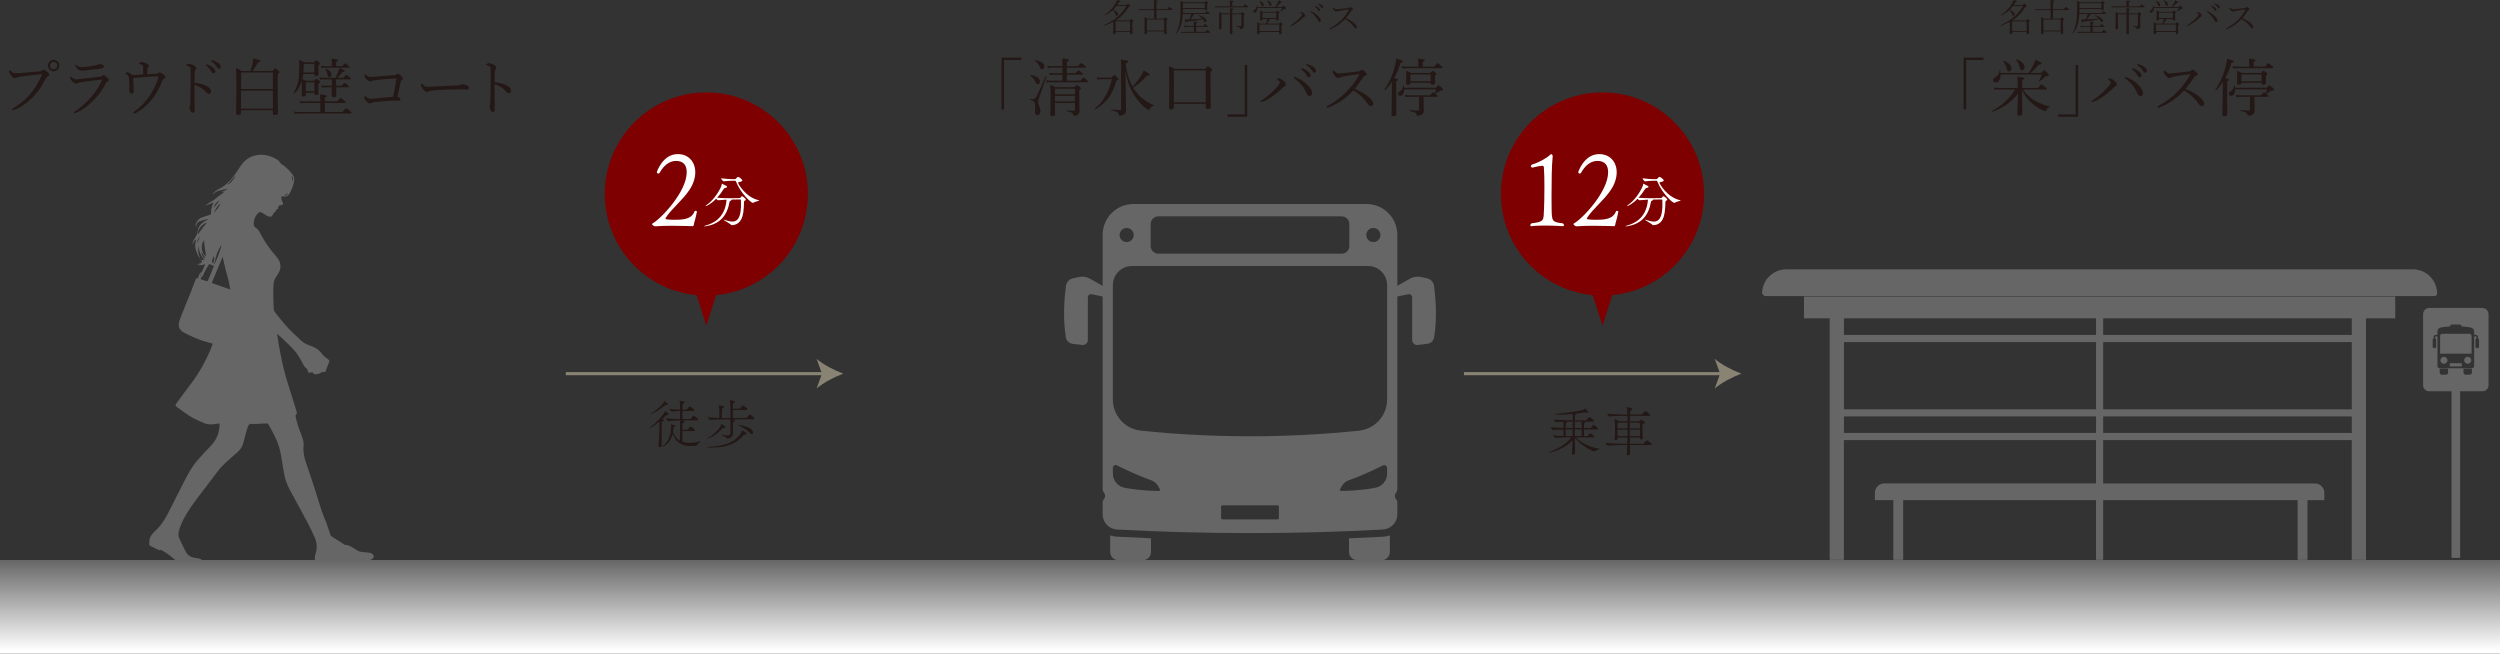 <?xml version="1.0" encoding="UTF-8"?>
<svg id="_レイヤー_2" data-name="レイヤー 2" xmlns="http://www.w3.org/2000/svg" xmlns:xlink="http://www.w3.org/1999/xlink" viewBox="0 0 800 209.19">
  <rect x="0" y="0" width="800" height="209.19" fill="#333333" stroke="none"/>
  <defs>
    <style>
      .cls-1 {
        fill: url(#_名称未設定グラデーション_5);
      }

      .cls-2 {
        fill: #fff;
      }

      .cls-3 {
        fill: #888373;
      }

      .cls-4 {
        fill: #7e0000;
      }

      .cls-5 {
        fill: none;
        stroke: #888373;
        stroke-miterlimit: 10;
      }

      .cls-6 {
        fill: #231815;
      }

      .cls-7 {
        fill: #666;
      }
    </style>
    <linearGradient id="_名称未設定グラデーション_5" data-name="名称未設定グラデーション 5" x1="400" y1="208.25" x2="400" y2="179.16" gradientUnits="userSpaceOnUse">
      <stop offset="0" stop-color="#fff"/>
      <stop offset="1" stop-color="#666"/>
    </linearGradient>
  </defs>
  <g id="_ヘッダー" data-name="ヘッダー">
    <g>
      <path class="cls-6" d="M213.97,132.57c0,.12-.12.22-.49.24-.24,0-.24.05-.48.27-.41.36-.78.71-1.17,1.07.36.03.68.07.68.31,0,.1-.08.2-.25.27-.46.2-.44.15-.48.83-.03.92-.05,2.18-.05,3.45s.02,2.53.03,3.47v.02c0,.53-.63.61-.63.61-.22,0-.39-.14-.39-.46v-.12c.19-1.73.27-5.05.27-6.19,0-.07.02-1.04.02-1.48-1.94,1.7-3.04,2.07-3.18,2.07t-.03-.02s.08-.1.24-.2c1.75-1.14,4.49-4.25,4.76-5.05.02-.05.03-.08.07-.08s1.09.76,1.09.99ZM213.68,129.37c0,.1-.08.22-.36.22h-.2c-.1,0-.15.02-.31.15-1.7,1.36-4.11,2.8-4.62,2.8-.03,0-.05-.02-.05-.03,0-.03.07-.08.19-.15,1.02-.58,3.82-2.79,4.32-4.03.02-.03.03-.07.05-.07,0,0,.75.7.95,1.02.02.02.03.05.03.08ZM224.29,141.19s.03,0,.03.02c0,.1-1.04.71-1.33,1.22-.12.22-.25.29-1.58.29-2.24,0-4.73-.27-6.15-3.93-.87,3.59-3.33,4.22-3.42,4.22-.03,0-.05,0-.05-.03s.08-.12.29-.25c1.63-1.07,2.65-3.52,2.65-5.92,0-.34-.02-.71-.07-.93v-.05s0-.03.03-.03c.05,0,1.41.14,1.41.49,0,.1-.08.2-.29.29-.24.1-.25.08-.29.59-.03.37-.08.73-.15,1.09.46,1.11,1.14,2.19,2.21,2.82.02-.54.02-1.19.02-4.52,0-.2.02-.46.02-.75,0-.46-.02-.97-.08-1.28-.93.02-2.31.07-3.6.2h-.02c-.31,0-.82-.66-.82-.88v-.02c1.48.19,3.42.25,4.52.27v-2.58c-.7.02-1.36.05-2.58.17h-.02c-.31,0-.82-.63-.82-.83v-.02c1.38.17,2.53.24,3.42.25v-.48c0-1.55-.05-1.96-.14-2.29-.02-.05-.02-.08-.02-.1t.02-.02c.24,0,1.67.24,1.67.54,0,.14-.15.25-.37.37-.25.14-.34.19-.36.87,0,.32-.02.68-.02,1.1h1.17c.1,0,.24-.07.31-.15.65-.87.78-.87.82-.87.32,0,1.46.87,1.46,1.22,0,.12-.07.22-.36.22h-3.4v2.58h2.4c.1,0,.24-.07.29-.15.22-.31.68-.87.82-.87.31,0,1.51.82,1.51,1.24,0,.1-.07.2-.34.2h-4.74c.43.12.77.22.77.44,0,.1-.08.22-.22.29-.41.22-.51.05-.51.73,0,.15-.02.77-.02,1.56h1.56c.1,0,.17-.07.22-.15.14-.22.65-.88.85-.88.03,0,.07,0,.1.02.51.2,1.29.92,1.29,1.22,0,.1-.07.22-.36.22h-3.67c0,1.27,0,2.79.02,3.45.15.05.87.32,2.4.32,1.12,0,2.24-.19,3.32-.51.1-.03.17-.05.2-.05Z"/>
      <path class="cls-6" d="M231.51,136.97c-.17,0-.29.05-.41.19-2.18,2.31-4.25,3.15-4.71,3.15-.05,0-.08,0-.08-.03s.1-.12.31-.2c1.12-.46,3.91-2.91,4.16-4.3.02-.08.02-.15.08-.15s1.26.82,1.26,1.09c0,.15-.14.27-.44.27h-.17ZM238.4,139.08c-.24.03-.31.03-.37.07-.05.03-.08.07-.19.19-2.86,3.47-6.92,3.89-10.39,3.89-.9,0-1.14-.02-1.14-.1,0-.05.14-.1.29-.12,2.55-.2,7.85-.41,10.42-4.25.25-.39.27-.51.37-.94.02-.05.05-.1.1-.1.02,0,1.38.68,1.38,1.04,0,.14-.14.27-.48.32ZM234.59,134.17c.56.14.65.19.65.36,0,.12-.1.24-.2.29-.37.17-.48.27-.48.77,0,.37-.02,1.19-.02,1.72v.34c0,.2.07.68.07,1.05,0,1.39-1.53,1.67-1.84,1.67-.08,0-.08-.05-.15-.15-.22-.34-1.96-1.02-1.96-1.12,0-.02.02-.02.05-.02s.12,0,.25.03c.7.14,1.27.22,1.73.22.65,0,1-.19,1.04-.66.03-.44.03-1.1.03-1.73,0-1.7-.02-2.33-.17-2.75h-1.16c-.95,0-3.54.03-5.07.19h-.02c-.31,0-.78-.65-.78-.87.97.12,2.38.19,3.62.22v-2.26c0-.66-.12-1.33-.19-1.63,0-.03-.02-.05-.02-.07,0,0,0-.03.17-.03,1.51.1,1.53.39,1.53.46,0,.15-.24.32-.46.41-.17.07-.22.24-.22,3.14.63.02,1.17.03,1.48.03h1.26v-3.98c0-.66-.12-1.29-.19-1.6,0-.03-.02-.05-.02-.07,0-.07.05-.07.15-.07.25.02,1.53.2,1.53.51,0,.17-.26.32-.48.42-.2.08-.22.2-.22,1.8h2.09c.12,0,.24-.08.29-.17.07-.12.56-.87.82-.87.03,0,.07,0,.1.02.59.2,1.36.9,1.36,1.22,0,.1-.08.22-.37.22h-4.28c0,.9.02,1.94.02,2.55h4.25c.12,0,.24-.1.29-.19.48-.68.68-.9.83-.9.03,0,.07,0,.1.02.58.2,1.38,1.02,1.38,1.26,0,.1-.08.22-.37.22h-6.44ZM240.01,138.55c-.73-.88-2.33-1.8-3.71-2.48-.05-.02-.07-.05-.07-.07,0-.02.02-.02.07-.02.53,0,4.66.7,4.66,2.41,0,.29-.15.53-.37.53-.17,0-.36-.1-.58-.37Z"/>
    </g>
    <g>
      <path class="cls-6" d="M326.84,19.2h-5.56v15.84h-.8v-16.6h6.36v.76Z"/>
      <path class="cls-6" d="M331.18,35.89c0-.62.08-1.14.08-1.76,0-1.42-.28-1.8-1.62-2.24-.12-.04-.08-.28.04-.26.54.08.72.1.88.1.38,0,.68-.04,1.08-.8.68-1.32,1.54-3.22,2.96-6.5.04-.12.32-.04.28.08-.88,2.62-1.6,4.68-2.42,6.96-.14.38-.24.88-.24,1.26,0,.86.74,1.9.74,2.84,0,.8-.42,1.3-.98,1.3-.52,0-.8-.34-.8-.98ZM331.42,26.4c-.5-1.06-.9-1.58-1.8-2.24-.06-.04.02-.2.1-.18,1.92.26,3.08,1.14,3.08,2.08,0,.48-.34.88-.76.88-.28,0-.44-.16-.62-.54ZM332.68,21.36c-.36-.82-.78-1.36-1.62-2.02-.06-.04.04-.18.12-.16,1.9.32,3.04,1.16,3.04,2.14,0,.48-.34.84-.76.84-.36,0-.48-.12-.78-.8ZM339.98,23.92h-2.96c-.38,0-.62.04-1.06.12l-.2-.76c.48.12.78.14,1.22.14h3v-1.76h-3.54c-.36,0-.64.04-1.08.12l-.2-.76c.5.12.82.14,1.26.14h3.56c0-1.04-.02-1.8-.1-2.48,1.94.22,2.18.38,2.18.58,0,.18-.16.34-.68.56v1.34h3.6c.72-.88.88-.98,1-.98s.28.1,1.1.76c.36.3.44.42.44.54s-.06.18-.26.18h-5.88v1.76h2.8c.66-.8.82-.9.94-.9.14,0,.28.1,1,.72.32.26.42.38.42.5s-.06.18-.26.18h-4.9v1.9h4.3c.76-.88.9-1,1.02-1,.16,0,.3.12,1.06.78.34.28.42.4.42.52,0,.14-.06.2-.26.2h-11.88c-.4,0-.66.02-1.12.12l-.22-.78c.56.12.9.16,1.38.16h3.9v-1.9ZM337.58,32.94c.02,1.96.04,2.88.04,3.54,0,.46-.26.68-.9.68-.46,0-.62-.18-.62-.54,0-.52.08-1.9.08-5.24,0-2.24-.02-3.22-.08-4.26.6.22,1.12.48,1.62.78h6.12c.54-.58.64-.66.76-.66.14,0,.28.08.92.58.3.24.38.38.38.5,0,.14-.06.22-.52.52v1.7c0,3.66.06,4.26.06,4.84,0,.7-.2,1.08-.56,1.34-.32.22-.82.36-1.18.36-.2,0-.28-.1-.32-.32-.1-.62-.36-.88-1.94-1.16-.1-.02-.1-.24,0-.24,1.12.04,1.74.06,2.26.06.22,0,.28-.08.28-.3v-2.18h-6.4ZM343.98,28.4h-6.4v1.76h6.4v-1.76ZM337.58,32.44h6.4v-1.78h-6.4v1.78Z"/>
      <path class="cls-6" d="M355.68,24.84c.66-.72.76-.8.88-.8.14,0,.28.08.98.74.32.3.38.44.38.56,0,.18-.14.28-.68.48-1.3,4.56-3.2,7.1-6.76,9.2-.1.06-.28-.16-.18-.24,2.84-2.34,4.6-5.42,5.5-9.44h-3.26c-.5,0-.82.04-1.4.16l-.2-.8c.66.12,1.04.14,1.62.14h3.12ZM360.14,23.64c.04,4.34.2,11.02.2,11.64s-.22,1-.62,1.3c-.36.28-.86.44-1.4.44-.24,0-.28-.06-.34-.46-.1-.62-.56-.88-2.36-1.24-.1-.02-.1-.26,0-.26,1.22.1,2.32.16,2.8.16.24,0,.34-.1.34-.38v-12.24c0-2.42,0-2.74-.1-3.52,2.18.22,2.34.32,2.34.58,0,.2-.08.34-.8.64.26,2.58.94,5.14,2.2,7.44.96-.96,1.98-2.28,2.7-3.46.42-.68.66-1.14.86-1.74,1.64.94,1.92,1.14,1.92,1.4,0,.2-.2.32-.88.28-1.34,1.54-2.5,2.62-4.42,3.86.2.32.4.64.62.92,1.66,2.24,3.72,3.7,5.98,4.64.1.04.04.2-.06.22-.52.1-.8.28-1.08.86-.18.38-.24.46-.4.46s-.4-.12-.84-.44c-1.2-.86-2.74-2.52-3.88-4.28-1.16-1.86-2.18-4.32-2.78-7.7v.88Z"/>
      <path class="cls-6" d="M375.64,34.31c0,.44-.26.72-.92.72-.48,0-.66-.22-.66-.56,0-.88.12-2.32.12-7.72,0-2.82-.02-4.24-.12-5.6.78.3,1.12.46,1.86.88h9.72c.68-.74.78-.82.9-.82.14,0,.26.08,1,.7.32.28.38.4.38.52,0,.16-.12.3-.56.6v3c0,5,.1,7.38.1,8.12,0,.5-.26.74-.98.74-.46,0-.64-.2-.64-.58v-1.08h-10.2v1.08ZM385.84,22.52h-10.2v10.2h10.2v-10.2Z"/>
      <path class="cls-6" d="M392.76,36.61h5.56v-15.84h.8v16.6h-6.36v-.76Z"/>
      <path class="cls-6" d="M408.9,25.56c-.2-.14-.24-.18-.24-.26,0-.14.28-.24.5-.24.28,0,.66.14,1.16.48.6.42,1.18.98,1.18,1.5,0,.32-.16.48-.5.6-.16.06-.32.2-.54.42-.86.86-1.7,1.62-2.72,2.38-1.1.82-2.32,1.56-3.58,2.08-.26.12-.4.16-.5.16-.14,0-.26-.1-.26-.26,0-.12.1-.2.3-.32,1.24-.8,2.34-1.68,3.3-2.54.78-.74,1.46-1.48,2-2.16.38-.5.56-.8.56-1.06,0-.2-.18-.44-.66-.78ZM419.04,30.72c-.42,0-.68-.28-.9-.76-.54-1.2-1.04-2.02-1.7-2.82-.6-.72-1.3-1.34-2.06-1.88-.24-.16-.36-.28-.36-.38,0-.16.12-.24.24-.24.14,0,.3.06.56.16,1.16.48,2.26,1.18,3.24,2.06.88.78,1.82,2.02,1.82,2.82,0,.68-.24,1.04-.84,1.04ZM416.88,21.92c.54.16,1.14.46,1.74,1,.48.42.76.78.76,1.2,0,.32-.2.6-.56.6-.26,0-.48-.18-.66-.54-.3-.6-1.1-1.48-1.68-1.92-.08-.06-.14-.14-.14-.2,0-.1.08-.2.22-.2.12,0,.26.04.32.06ZM418.62,20.58c.54.14,1.04.38,1.6.78.48.34.92.8.92,1.26,0,.4-.24.64-.54.64-.26,0-.42-.1-.64-.48-.36-.62-1.16-1.48-1.84-1.88-.08-.04-.14-.12-.14-.2,0-.1.08-.2.2-.2.1,0,.26.04.44.08Z"/>
      <path class="cls-6" d="M438.22,31.26c.7.68,1.24,1.34,1.24,1.88s-.34.84-.82.84c-.28,0-.54-.18-.86-.62-1.32-1.9-2.78-3.28-4.74-4.44-1.2,1.32-2.5,2.46-3.9,3.38-1.34.9-2.74,1.62-3.9,2.04-.2.08-.4.14-.54.14-.12,0-.22-.14-.22-.24s.08-.22.2-.28c2.4-1.32,4.48-2.78,6.48-4.9,1.48-1.54,2.58-3.02,3.78-5.08.06-.1.08-.14.08-.18s-.04-.04-.16-.04c-.92.06-3.2.36-5.22.76-.4.08-.66.16-.82.26-.18.1-.3.2-.58.2-.34,0-.82-.34-1.24-.92-.38-.52-.54-.8-.54-1.14,0-.2.1-.42.2-.42.08,0,.22.12.34.24.52.5.88.76,1.32.76.32,0,1-.06,1.58-.12,1.56-.16,3.22-.32,4.68-.52.34-.04.5-.14.68-.3.14-.14.28-.22.48-.22.3,0,.52.1.94.48.54.5.7.72.7.96,0,.2-.1.28-.5.44-.28.1-.6.36-.84.74-.54.86-1.52,2.26-2.56,3.48,1.84.76,3.56,1.68,4.74,2.82Z"/>
      <path class="cls-6" d="M446.8,28.88c0,4.72.02,6.94.02,7.6,0,.48-.28.7-.88.7-.5,0-.68-.16-.68-.6s.08-1.86.14-6.5c0-1.28,0-2.54.02-3.84-.64.96-1.36,1.84-2.16,2.64-.08.08-.28-.1-.22-.2,1.6-2.3,2.88-5.44,3.46-8.1.14-.62.24-1.22.28-1.8,1.9.52,2.18.62,2.18.88,0,.2-.16.28-.78.42-.52,1.82-1.2,3.48-2.04,4.96,1.08.18,1.24.24,1.24.46,0,.16-.08.28-.58.5v2.88ZM459.46,28.08c.6-.7.7-.78.86-.78.14,0,.3.1,1.06.76.36.34.44.46.44.6,0,.24-.16.34-.72.34-.24,0-.34.06-.58.24-.36.28-.74.52-1.2.76.1.06.2.14.32.24.34.28.44.4.44.54,0,.12-.08.2-.26.2h-4.26v2.1c0,1.26.04,2,.04,2.4,0,.54-.24.86-.54,1.12-.3.26-.8.44-1.44.44-.2,0-.26-.06-.32-.36-.1-.48-.34-.76-2.14-1.14-.12-.02-.12-.32,0-.3,1.26.12,2,.14,2.62.14.24,0,.32-.08.32-.34v-4.06h-3.2c-.38,0-.66.04-1.14.12l-.2-.76c.56.12.9.14,1.36.14h6.66c.74-.84.9-.94,1.02-.94.08,0,.2.06.52.3.24-.5.34-.78.46-1.26h-10.22c.02,1.24-.54,2.1-1.3,2.1-.4,0-.68-.3-.68-.72,0-.36.1-.48.66-.82.54-.36.86-.96.92-1.78,0-.1.2-.14.22-.04.08.26.12.52.16.76h10.12ZM458.92,21.32c.78-1.02.92-1.12,1.06-1.12.12,0,.28.1,1.14.84.4.34.5.46.5.58s-.08.2-.26.2h-11.18c-.5,0-.86.02-1.42.12l-.2-.76c.64.1,1.06.14,1.62.14h3.66v-1.18c0-.42-.02-.76-.08-1.38,1.96.2,2.18.36,2.18.58,0,.14-.14.28-.66.5v1.48h3.64ZM451.36,26.56c0,.42-.28.6-.78.6-.42,0-.62-.14-.62-.52,0-.2.04-.54.04-1.84,0-.86-.02-1.48-.1-2.18.7.28.98.4,1.6.72h6.16c.58-.62.7-.7.82-.7s.26.08.82.56c.32.24.38.38.38.5,0,.14-.08.24-.48.52v.5c0,1.16.04,1.64.04,1.8,0,.4-.26.6-.82.6-.44,0-.6-.14-.6-.48v-.14h-6.46v.06ZM457.82,23.84h-6.46v2.16h6.46v-2.16Z"/>
    </g>
    <g>
      <path class="cls-6" d="M634.73,19.2h-5.56v15.84h-.8v-16.6h6.36v.76Z"/>
      <path class="cls-6" d="M647.33,28.64c.92,1.36,2.24,2.64,3.68,3.5,1.32.78,3.06,1.5,4.9,1.92.08.02.06.18-.02.2-.56.12-.78.34-1.1,1.06-.08.2-.16.28-.32.28-.1,0-.34-.1-.7-.26-1.42-.62-2.68-1.46-3.8-2.5-1.2-1.12-2.14-2.38-2.96-4.04.06,3.66.14,6.62.14,7.54,0,.44-.34.68-.94.68-.48,0-.68-.2-.68-.56,0-.8.1-3.8.2-6.52-1.7,2.46-4.74,4.66-8.18,5.84-.14.04-.26-.22-.14-.28,3.34-1.84,5.74-4.04,7.42-6.86h-4.96c-.56,0-.96.02-1.6.1l-.2-.74c.72.1,1.16.14,1.78.14h5.8v-1.52c0-1.02-.04-1.38-.1-2.1,1.84.2,2.18.3,2.18.56,0,.18-.1.32-.64.58v2.48h5.06c.86-1.02,1-1.12,1.12-1.12.14,0,.3.1,1.22.84.48.34.56.46.56.58,0,.14-.06.2-.26.2h-7.46ZM640.21,23.84c.02,1.72-.74,2.6-1.58,2.6-.48,0-.82-.32-.82-.8,0-.34.14-.58.56-.84,1-.58,1.36-1.12,1.48-2.36,0-.1.2-.12.22-.02.06.32.1.64.12.92h9.02c.56-.88,1.1-1.8,1.5-2.64.28-.6.48-1.16.6-1.58,1.62.7,2,.94,2,1.16,0,.2-.16.34-.88.36-.76.96-1.74,1.92-2.64,2.7h3.4c.7-.76.8-.84.94-.84s.28.12,1.06.88c.38.36.46.5.46.62,0,.28-.14.34-.78.38-.26.02-.36.08-.56.3-.44.46-1,.88-1.62,1.32-.08.06-.26-.08-.2-.16.34-.56.62-1.22.86-2h-13.14ZM642.13,21.92c-.22-.84-.56-1.7-1.14-2.32-.06-.06.06-.18.14-.16,1.6.52,2.56,1.54,2.56,2.44,0,.52-.36.94-.78.94s-.62-.18-.78-.9ZM646.29,21.46c-.2-.92-.56-1.62-1.16-2.34-.06-.06.06-.16.14-.14,1.7.58,2.6,1.6,2.6,2.56,0,.56-.36.94-.86.94-.36,0-.56-.24-.72-1.02Z"/>
      <path class="cls-6" d="M658.65,36.61h5.56v-15.84h.8v16.6h-6.36v-.76Z"/>
      <path class="cls-6" d="M674.79,25.56c-.2-.14-.24-.18-.24-.26,0-.14.28-.24.5-.24.28,0,.66.14,1.16.48.6.42,1.18.98,1.18,1.5,0,.32-.16.48-.5.6-.16.06-.32.2-.54.42-.86.86-1.7,1.62-2.72,2.38-1.1.82-2.32,1.56-3.58,2.08-.26.12-.4.16-.5.16-.14,0-.26-.1-.26-.26,0-.12.1-.2.3-.32,1.24-.8,2.34-1.68,3.3-2.54.78-.74,1.46-1.48,2-2.16.38-.5.56-.8.56-1.06,0-.2-.18-.44-.66-.78ZM684.93,30.72c-.42,0-.68-.28-.9-.76-.54-1.2-1.04-2.02-1.7-2.82-.6-.72-1.3-1.34-2.06-1.88-.24-.16-.36-.28-.36-.38,0-.16.12-.24.24-.24.14,0,.3.06.56.16,1.16.48,2.26,1.18,3.24,2.06.88.78,1.82,2.02,1.82,2.82,0,.68-.24,1.04-.84,1.04ZM682.77,21.92c.54.16,1.14.46,1.74,1,.48.42.76.78.76,1.2,0,.32-.2.6-.56.6-.26,0-.48-.18-.66-.54-.3-.6-1.1-1.48-1.68-1.92-.08-.06-.14-.14-.14-.2,0-.1.08-.2.22-.2.12,0,.26.04.32.06ZM684.51,20.58c.54.14,1.04.38,1.6.78.48.34.92.8.92,1.26,0,.4-.24.64-.54.64-.26,0-.42-.1-.64-.48-.36-.62-1.16-1.48-1.84-1.88-.08-.04-.14-.12-.14-.2,0-.1.08-.2.2-.2.1,0,.26.04.44.08Z"/>
      <path class="cls-6" d="M704.11,31.26c.7.68,1.24,1.34,1.24,1.88s-.34.84-.82.84c-.28,0-.54-.18-.86-.62-1.32-1.9-2.78-3.28-4.74-4.44-1.2,1.32-2.5,2.46-3.9,3.38-1.34.9-2.74,1.62-3.9,2.04-.2.08-.4.14-.54.14-.12,0-.22-.14-.22-.24s.08-.22.2-.28c2.4-1.32,4.48-2.78,6.48-4.9,1.48-1.54,2.58-3.02,3.78-5.08.06-.1.08-.14.08-.18s-.04-.04-.16-.04c-.92.06-3.2.36-5.22.76-.4.08-.66.16-.82.26-.18.1-.3.2-.58.2-.34,0-.82-.34-1.24-.92-.38-.52-.54-.8-.54-1.14,0-.2.1-.42.2-.42.08,0,.22.12.34.24.52.5.88.76,1.32.76.32,0,1-.06,1.58-.12,1.56-.16,3.22-.32,4.68-.52.34-.04.5-.14.68-.3.14-.14.28-.22.48-.22.3,0,.52.1.94.48.54.5.7.72.7.96,0,.2-.1.28-.5.44-.28.1-.6.36-.84.74-.54.86-1.52,2.26-2.56,3.48,1.84.76,3.56,1.68,4.74,2.82Z"/>
      <path class="cls-6" d="M712.69,28.88c0,4.72.02,6.94.02,7.6,0,.48-.28.7-.88.7-.5,0-.68-.16-.68-.6s.08-1.86.14-6.5c0-1.28,0-2.54.02-3.84-.64.96-1.36,1.84-2.16,2.64-.08.08-.28-.1-.22-.2,1.6-2.3,2.88-5.44,3.46-8.1.14-.62.24-1.22.28-1.8,1.9.52,2.18.62,2.18.88,0,.2-.16.28-.78.42-.52,1.82-1.2,3.48-2.04,4.96,1.08.18,1.24.24,1.24.46,0,.16-.08.28-.58.5v2.88ZM725.35,28.08c.6-.7.7-.78.86-.78.14,0,.3.1,1.06.76.36.34.44.46.44.6,0,.24-.16.34-.72.34-.24,0-.34.06-.58.24-.36.28-.74.52-1.2.76.1.06.2.14.32.24.34.28.44.4.44.54,0,.12-.08.2-.26.2h-4.26v2.1c0,1.26.04,2,.04,2.4,0,.54-.24.86-.54,1.12-.3.26-.8.44-1.44.44-.2,0-.26-.06-.32-.36-.1-.48-.34-.76-2.14-1.14-.12-.02-.12-.32,0-.3,1.26.12,2,.14,2.62.14.24,0,.32-.08.32-.34v-4.06h-3.2c-.38,0-.66.04-1.14.12l-.2-.76c.56.12.9.14,1.36.14h6.66c.74-.84.9-.94,1.02-.94.08,0,.2.06.52.3.24-.5.34-.78.46-1.26h-10.22c.02,1.24-.54,2.1-1.3,2.1-.4,0-.68-.3-.68-.72,0-.36.1-.48.66-.82.54-.36.86-.96.92-1.78,0-.1.2-.14.22-.04.08.26.12.52.16.76h10.12ZM724.81,21.32c.78-1.02.92-1.12,1.06-1.12.12,0,.28.1,1.14.84.4.34.5.46.5.58s-.08.2-.26.2h-11.18c-.5,0-.86.02-1.42.12l-.2-.76c.64.1,1.06.14,1.62.14h3.66v-1.18c0-.42-.02-.76-.08-1.38,1.96.2,2.18.36,2.18.58,0,.14-.14.28-.66.5v1.48h3.64ZM717.25,26.56c0,.42-.28.6-.78.6-.42,0-.62-.14-.62-.52,0-.2.04-.54.04-1.84,0-.86-.02-1.48-.1-2.18.7.28.98.4,1.6.72h6.16c.58-.62.7-.7.82-.7s.26.08.82.56c.32.24.38.38.38.5,0,.14-.08.24-.48.52v.5c0,1.16.04,1.64.04,1.8,0,.4-.26.6-.82.6-.44,0-.6-.14-.6-.48v-.14h-6.46v.06ZM723.71,23.84h-6.46v2.16h6.46v-2.16Z"/>
    </g>
    <g>
      <path class="cls-6" d="M3.86,35.01c0-.14.12-.24.34-.36,2.28-1.36,4.24-2.96,5.94-5.12,1.42-1.82,2.3-3.44,3.12-5.22.1-.2.16-.34.16-.46,0-.08-.08-.1-.2-.1-.1,0-.34.02-.8.06-1.98.2-4.66.52-6.22.76-.58.08-.76.16-.94.28s-.3.16-.52.16c-.32,0-.82-.34-1.3-1-.36-.46-.54-.84-.54-1.14,0-.34.14-.44.22-.44.1,0,.24.16.4.32.58.56.9.7,1.44.7.48,0,.98-.02,1.74-.08,2.02-.18,4.06-.36,6.02-.56.32-.02.56-.1.72-.24.16-.14.32-.28.48-.28.28,0,.6.16,1.1.6.48.42.76.74.76,1.08,0,.24-.22.36-.46.46-.32.14-.5.36-.66.66-1,1.9-2.02,3.6-3.44,5.22-1.94,2.2-4.2,3.88-6.64,4.86-.18.08-.36.12-.44.12-.14,0-.28-.14-.28-.28ZM18.99,21c0,1-.82,1.82-1.82,1.82s-1.82-.82-1.82-1.82.82-1.82,1.82-1.82,1.82.82,1.82,1.82ZM15.99,21c0,.66.52,1.18,1.18,1.18s1.18-.52,1.18-1.18-.52-1.18-1.18-1.18-1.18.52-1.18,1.18Z"/>
      <path class="cls-6" d="M23.72,35.93c0-.12.08-.24.2-.3,2.1-1.26,3.92-2.98,5.62-5.02,1.26-1.5,2.26-3.1,2.96-4.7.06-.14.12-.3.12-.34,0-.06-.04-.08-.12-.08s-.28.02-.44.04c-2.2.2-4.2.48-5.92.74-.58.1-1.04.2-1.24.32s-.32.18-.56.18c-.34,0-.82-.34-1.2-.74-.44-.44-.66-.84-.66-1.1,0-.28.08-.44.2-.44.04,0,.12.08.24.2.58.5.94.66,1.5.66.52,0,.96-.06,1.48-.12,1.66-.16,4.18-.44,6.16-.68.2-.02.42-.12.58-.24.12-.1.28-.22.46-.22.32,0,.58.22,1.2.74.36.3.54.54.54.78,0,.22-.16.34-.42.44-.24.1-.42.3-.6.64-.92,1.78-1.98,3.42-3.4,4.92-1.62,1.72-3.64,3.42-6.08,4.5-.14.06-.3.1-.38.1-.12,0-.24-.06-.24-.28ZM33.22,21.26c0,.32-.12.48-.38.56-.42.12-.84.16-1.26.22-1.16.16-3,.36-4.36.5-.42.04-.92.08-1.18.08-.56,0-1-.28-1.44-.76-.28-.28-.5-.72-.5-.96,0-.1.06-.16.14-.16s.16.04.3.16c.62.5,1,.6,1.72.6.36,0,.66-.04,1.32-.1.96-.12,2.28-.32,3.2-.56.26-.06.44-.14.6-.2.2-.06.42-.1.6-.1.62,0,1.24.26,1.24.72Z"/>
      <path class="cls-6" d="M45.8,21.64c0-.52,0-.68-.32-.86-.26-.16-.58-.26-.84-.3-.1-.02-.16-.02-.16-.1s.12-.22.22-.28c.26-.14.44-.22.74-.22.4,0,.9.18,1.44.44.5.28.78.5.78.86,0,.2-.12.38-.34.54-.1.06-.14.14-.16.42-.04.4-.06.96-.06,1.62,1.16-.06,2.06-.12,3.02-.18.24-.02.36-.08.48-.2.12-.12.26-.22.46-.22.32,0,.7.26,1.04.52.38.28.84.58.84.92,0,.22-.18.4-.4.5-.26.1-.36.2-.46.44-.96,2.44-2.1,4.5-3.36,6.1-1.52,1.92-3.2,3.46-5.32,4.54-.16.08-.3.14-.42.14-.18,0-.28-.14-.28-.26,0-.18.12-.24.32-.4,2.34-1.68,4.16-3.74,5.54-6.08,1.08-1.86,1.86-3.72,2.2-5.08-.18-.04-.34-.04-.54-.04-.62,0-2.08.08-3.32.14-1.44.1-2.78.22-4.28.38.04,1.2.08,2.18.12,3.06.02.48.06.94.06,1.2,0,.44-.2.76-.6.76-.22,0-.46-.16-.66-.46-.14-.2-.24-.5-.24-.74,0-.1.02-.2.06-.28.02-.08.02-.24.02-.56,0-.92-.04-1.86-.12-2.86-.04-.48-.08-.62-.24-.84-.14-.22-.42-.44-.74-.64-.18-.1-.24-.14-.24-.22,0-.14.34-.24.66-.24s1.04.3,1.74.88c1.18-.06,2.24-.12,3.36-.2v-2.2Z"/>
      <path class="cls-6" d="M62.24,30.44c0,1.16.06,3.56.06,4.84,0,.6-.26.8-.56.8-.24,0-.44-.08-.64-.4-.24-.36-.44-1.08-.44-1.48,0-.18.1-.38.14-.54.02-.1.08-.32.1-.94.04-1.08.06-1.94.08-3.82.02-1.94.02-3.78.02-5.62,0-.66-.02-1.26-.1-1.54-.06-.16-.18-.3-.4-.42-.3-.16-.54-.24-.76-.3-.14-.04-.2-.1-.2-.18s.1-.16.2-.22c.16-.1.44-.2.62-.2.46,0,.96.16,1.62.48.48.24.8.56.8.92,0,.22-.1.4-.28.62-.1.14-.16.28-.18.7-.04.76-.08,1.92-.08,3.36,1,.08,2.28.34,3.32.76,1.4.58,1.96,1.24,1.96,1.94,0,.54-.32.84-.64.84-.34.02-.56-.12-1-.62-.42-.48-.98-.92-1.56-1.32-.68-.44-1.42-.78-2.08-.98v3.32ZM66.4,20.66c.54.16,1.14.46,1.74,1,.48.42.76.78.76,1.2,0,.32-.2.6-.56.6-.26,0-.48-.18-.66-.54-.3-.6-1.1-1.48-1.68-1.92-.08-.06-.14-.14-.14-.2,0-.1.08-.2.22-.2.12,0,.26.04.32.06ZM68.14,19.32c.54.14,1.04.38,1.6.78.48.34.92.8.92,1.26,0,.4-.24.64-.54.64-.26,0-.42-.1-.64-.48-.36-.62-1.16-1.48-1.84-1.88-.08-.04-.14-.12-.14-.2,0-.1.08-.2.2-.2.1,0,.26.04.44.08Z"/>
      <path class="cls-6" d="M77.14,36.17c0,.44-.32.62-.98.62-.44,0-.62-.18-.62-.48,0-.72.1-1.92.1-6.94,0-3.64-.02-5.66-.12-7.6.78.32,1.16.52,1.82.94h2.78c.3-.84.56-1.62.72-2.38.12-.6.18-1.14.18-1.64,2.06.48,2.32.56,2.32.84,0,.2-.16.34-.8.48-.64,1.14-1.14,1.9-1.76,2.7h6.36c.7-.74.8-.8.92-.8.14,0,.24.06.98.64.32.28.38.4.38.52,0,.2-.1.34-.56.62v3.46c0,5.66.08,8.22.08,9,0,.46-.34.66-.98.66-.44,0-.64-.16-.64-.54v-1h-10.18v.9ZM87.33,23.2h-10.18v5.28h10.18v-5.28ZM77.14,34.77h10.18v-5.78h-10.18v5.78Z"/>
      <path class="cls-6" d="M97.86,30.36c0,.38-.22.54-.78.54-.42,0-.56-.14-.56-.44,0-.38.06-.84.06-3.08.02-.66.04-1.16.06-1.56-.56,1.82-1.3,3-2.46,4.1-.08.08-.3-.04-.24-.14.72-1.3,1.22-2.46,1.5-3.82.24-1.22.32-2.6.32-4.46,0-1.18,0-1.5-.06-2.34.7.3.98.42,1.64.78h3.1c.56-.58.68-.64.8-.64.14,0,.3.1.82.56.26.22.32.38.32.48,0,.16-.08.26-.48.56v.7c0,1.4.04,1.8.04,2.16s-.28.54-.82.54c-.4,0-.54-.12-.54-.46v-.16h-3.54c-.08.54-.16,1.08-.28,1.62.48.2.62.26,1.18.56h2.56c.52-.56.64-.64.76-.64.14,0,.26.08.82.56.28.22.36.36.36.48,0,.16-.1.26-.52.54v.72c0,1.44.02,2.12.02,2.32,0,.38-.24.54-.78.54-.4,0-.56-.12-.56-.46v-.24h-2.74v.68ZM109.57,35.83c.94-1.08,1.1-1.18,1.22-1.18.14,0,.28.1,1.2.88.42.34.52.48.52.6s-.06.2-.26.2h-16.6c-.48,0-.84.02-1.36.12l-.2-.76c.6.1,1,.14,1.54.14h6.86v-2.88h-5.04c-.46,0-.76.04-1.28.14l-.2-.78c.58.1.94.14,1.46.14h5.06v-.18c0-.78-.02-1.36-.1-2.08,1.94.18,2.16.34,2.16.54,0,.16-.12.34-.6.54v1.18h3.9c.86-.98,1-1.08,1.12-1.08.14,0,.3.1,1.16.78.38.34.48.48.48.6,0,.14-.06.2-.26.2h-6.4v2.88h5.62ZM100.58,20.44h-3.4v.96c-.02.64-.04,1.22-.1,1.78h3.5v-2.74ZM100.6,26.36h-2.74v2.82h2.74v-2.82ZM107.56,27.44h1.76c.7-.82.84-.92.96-.92.14,0,.26.1,1,.7.3.28.4.4.4.52,0,.14-.06.2-.26.2h-3.86c0,1.18.04,2.22.04,2.56,0,.4-.28.6-.88.6-.42,0-.58-.12-.58-.52,0-.2.06-.94.06-2.28v-.36h-2.14c-.36,0-.62.04-1.1.12l-.2-.76c.52.1.82.14,1.26.14h2.18v-2.04h-2.66c-.36,0-.66.04-1.12.12l-.2-.78c.52.1.86.16,1.3.16h3.86c.32-.62.6-1.26.8-1.84.18-.52.34-.96.4-1.28,1.56.6,1.74.72,1.74.94,0,.2-.16.3-.74.3-.66.84-1.04,1.28-1.66,1.88h1.92c.74-.84.88-.94,1-.94.14,0,.28.1,1.04.7.32.3.42.44.42.56s-.08.18-.28.18h-4.46v2.04ZM109.53,21.18c.68-.8.82-.9.96-.9.12,0,.26.1,1,.72.3.24.4.38.4.5s-.06.18-.26.18h-7.68c-.34,0-.6.04-1.08.12l-.2-.76c.52.12.82.14,1.26.14h2.26v-.9c0-.52-.02-.9-.1-1.52,1.9.2,2.1.34,2.1.54,0,.16-.14.32-.62.52v1.36h1.96ZM104.82,24.04c-.16-.86-.36-1.44-.74-1.98-.04-.06.06-.14.14-.12,1.16.46,1.84,1.24,1.84,1.94,0,.48-.28.82-.72.82-.3,0-.44-.2-.52-.66Z"/>
      <path class="cls-6" d="M119.7,25.72c-.4.04-.62.12-.78.22-.16.1-.32.14-.46.14-.34,0-.82-.26-1.42-.92-.36-.44-.44-.72-.44-1.02,0-.28.1-.38.2-.38s.16.08.38.26c.52.44.78.58,1.26.58.62,0,1.18-.04,1.92-.1,1.66-.12,3.7-.3,5.7-.44.34-.02.54-.06.76-.22.2-.16.32-.22.5-.22.26,0,.6.18,1.06.64s.56.66.56.86c0,.16-.16.34-.44.52-.18.12-.2.26-.24.46-.34,1.42-.74,3.26-1.08,4.8.66.24.96.54.96.86,0,.34-.2.5-.48.5-.32,0-.74-.06-1.28-.06s-1.36.02-2.36.1c-1.58.12-3.06.26-4.38.42-.32.04-.56.08-.7.18-.16.1-.38.2-.62.2-.34,0-.62-.24-1.16-.82-.38-.42-.6-.8-.6-1.04,0-.34.12-.48.2-.48s.18.06.32.18c.7.58,1,.66,1.56.66.2,0,.74-.04,1.74-.12,1.78-.16,3.5-.34,5.46-.52.38-1.94.7-3.64.96-5.86-2.64.1-4.74.28-7.1.62Z"/>
      <path class="cls-6" d="M136.6,29.42c-.4,0-.88-.44-1.4-1.16-.26-.36-.46-.74-.46-1.04,0-.26.04-.5.18-.5.1,0,.18.1.32.24.7.68.98.82,1.44.82.42,0,1.18-.04,2.54-.12,2.72-.16,5.42-.26,7.12-.32.68-.02,1-.12,1.22-.24.16-.08.4-.14.62-.14.2,0,.48.06.82.18.94.36,1.06.58,1.06.94,0,.4-.26.6-.7.6-.76,0-1.84-.08-2.82-.08-1.78,0-5.32.12-7.94.34-.64.06-1.18.18-1.38.3-.14.1-.34.18-.62.18Z"/>
      <path class="cls-6" d="M158.26,30.24c0,1.16.06,3.56.06,4.84,0,.6-.26.8-.56.8-.24,0-.44-.08-.64-.4-.24-.36-.44-1.08-.44-1.48,0-.18.1-.38.14-.54.02-.1.08-.32.1-.94.04-1.08.06-1.94.08-3.82.02-1.94.02-3.78.02-5.62,0-.66-.02-1.26-.1-1.54-.06-.16-.18-.3-.4-.42-.3-.16-.54-.24-.76-.3-.14-.04-.2-.1-.2-.18s.1-.16.2-.22c.16-.1.44-.2.62-.2.46,0,.96.16,1.62.48.48.24.8.56.8.92,0,.22-.1.4-.28.62-.1.14-.16.28-.18.7-.04.76-.08,1.92-.08,3.36,1,.08,2.28.34,3.32.76,1.4.58,1.96,1.24,1.96,1.94,0,.54-.32.84-.64.84-.34.02-.56-.12-1-.62-.42-.48-.98-.92-1.56-1.32-.68-.44-1.42-.78-2.08-.98v3.32Z"/>
    </g>
    <g>
      <g>
        <path class="cls-6" d="M357.28,1.91c-.31.43-.67.83-1.06,1.2.95.35,1.55.97,1.55,1.5,0,.25-.18.49-.38.49-.16,0-.29-.08-.37-.36-.17-.59-.48-1.09-.94-1.49-.7.64-1.51,1.19-2.51,1.69-.06.04-.16-.12-.1-.16,1.42-.91,2.58-2.19,3.36-3.47.28-.44.49-.89.64-1.32.82.22,1.06.32,1.06.46,0,.12-.12.18-.48.26-.18.31-.36.61-.55.89h2.93c.35-.4.41-.43.47-.43s.14.04.55.42c.19.18.23.24.23.31,0,.12-.08.17-.46.28-1.1,1.86-2.42,3.24-4.13,4.32l.04.02h4.4c.35-.37.4-.41.46-.41s.13.04.5.35c.18.16.19.22.19.28,0,.07-.04.14-.32.31v1.03c0,1.67.05,2.35.05,2.54,0,.23-.16.32-.47.32-.25,0-.32-.06-.32-.28v-.48h-4.62v.46c0,.23-.14.32-.46.32-.24,0-.34-.07-.34-.29,0-.24.06-.82.06-2.55,0-.58,0-.92-.01-1.14-.89.48-1.88.9-2.99,1.27-.07.02-.14-.14-.07-.17,3.35-1.44,5.76-3.48,7.28-6.19h-3.19ZM361.6,6.82h-4.62v3.07h4.62v-3.07Z"/>
        <path class="cls-6" d="M369.3,3.24h-3.84c-.36,0-.59.01-.92.07l-.12-.46c.42.07.65.08,1.03.08h3.85v-.95c0-.96-.01-1.49-.06-1.97,1.12.12,1.27.2,1.27.34,0,.1-.07.19-.43.34v2.24h3.42c.56-.66.64-.7.7-.7s.16.04.74.52c.29.24.3.3.3.36,0,.07-.04.12-.16.12h-5v2.72h2.34c.36-.38.41-.42.47-.42s.13.02.52.35c.18.16.22.23.22.29,0,.1-.04.16-.35.34v1.26c0,1.83.05,2.59.05,2.79,0,.26-.14.36-.49.36-.24,0-.32-.07-.32-.29v-.59h-5.49v.6c0,.23-.16.32-.47.32-.23,0-.34-.07-.34-.26,0-.31.05-1.06.05-3.13,0-1.18-.01-1.56-.06-2.09.37.14.6.26.92.47h2.18v-2.72ZM372.51,6.26h-5.49v3.49h5.49v-3.49Z"/>
        <path class="cls-6" d="M378.5,4.47c-.06,1.1-.17,1.92-.34,2.7-.29,1.27-.74,2.3-1.64,3.5-.04.06-.19-.02-.16-.08.61-1.22.94-2.29,1.14-3.5.2-1.21.28-2.61.28-4.92,0-1.07-.02-1.4-.07-1.94.36.14.64.29.96.49h6.8c.35-.38.38-.41.46-.41.06,0,.11.02.48.34.17.14.19.2.19.26,0,.08-.04.17-.32.34v.49c0,.73.04,1.04.04,1.27s-.16.3-.44.3c-.25,0-.31-.05-.31-.3v-.13h-7l-.04,1.3h7.08c.44-.54.53-.59.59-.59.07,0,.16.05.66.46.24.19.28.25.28.31,0,.08-.04.12-.16.12h-4.89c-.31.61-.7,1.18-1.13,1.71.71-.01,1.43-.04,2.13-.08.55-.04,1.09-.08,1.64-.14-.34-.37-.74-.72-1.18-.98-.06-.04,0-.14.07-.12,1.44.4,2.45,1.13,2.45,1.82,0,.22-.18.4-.35.4s-.3-.1-.49-.43c-.1-.16-.19-.3-.31-.46-1.58.34-2.81.49-5.24.72-.1.29-.16.36-.24.36-.12,0-.17-.11-.38-1.1.29.02.42.04.75.04.26,0,.52,0,.76-.01.25-.55.44-1.13.6-1.71h-2.65ZM382.03,8.6h-2.2c-.3,0-.5.01-.84.07l-.11-.46c.4.06.62.08,1,.08h2.15v-.2c0-.53-.02-.8-.07-1.19,1.07.11,1.2.19,1.2.31,0,.1-.06.18-.41.32v.76h2.29c.46-.53.52-.58.58-.58.07,0,.16.05.65.44.24.19.28.24.28.31,0,.08-.05.12-.17.12h-3.62v1.61h2.95c.48-.59.54-.62.6-.62.07,0,.14.04.68.48.25.2.28.26.28.32,0,.08-.04.12-.16.12h-8.34c-.3,0-.48.02-.8.07l-.12-.46c.38.07.61.08.96.08h3.23v-1.61ZM385.55,1.02h-7v1.56h7v-1.56Z"/>
        <path class="cls-6" d="M393.58,1.15c0-.31-.01-.53-.06-.98,1.08.11,1.21.19,1.21.32,0,.1-.07.18-.41.31v1.25h3.44c.55-.6.61-.64.67-.64.07,0,.14.04.68.48.28.23.31.29.31.35,0,.07-.05.11-.17.11h-9.49c-.34,0-.54.02-.86.07l-.12-.44c.38.06.62.07.98.07h3.8v-.9ZM393.59,4.29c0-1.01-.01-1.35-.06-1.67,1.03.11,1.19.17,1.19.31,0,.08-.07.16-.4.3v1.06h2.81c.36-.38.42-.41.48-.41s.12.02.49.35c.18.16.2.22.2.28,0,.08-.05.16-.31.32v1.13c0,1.86.05,2.13.05,2.42,0,.38-.18.6-.38.73-.22.12-.54.19-.7.19-.11,0-.14-.01-.16-.13-.05-.38-.17-.48-1.1-.7-.07-.01-.06-.16.01-.16.72.06,1.02.07,1.31.07.16,0,.22-.06.22-.22v-3.59h-2.91v1.15c0,3.37.04,4.51.04,4.85,0,.26-.14.37-.49.37-.26,0-.34-.1-.34-.32,0-.32.06-1.44.06-4.98v-1.07h-2.73v4.47c0,.22-.16.34-.49.34-.23,0-.31-.1-.31-.29,0-.43.05-.97.05-2.69s0-2.02-.05-2.59c.35.14.59.25.92.46h2.62Z"/>
        <path class="cls-6" d="M408.05,2.27c.32-.48.6-.95.82-1.38.14-.29.25-.55.31-.77.84.4,1.01.52,1.01.62,0,.13-.1.18-.49.18-.52.59-.83.92-1.3,1.34h1.83c.37-.4.42-.43.49-.43.08,0,.17.06.59.47.23.23.25.29.25.36,0,.13-.13.19-.44.2-.14.01-.26.04-.42.19-.22.23-.44.44-.8.72-.05.04-.13-.02-.11-.07.2-.37.35-.73.48-1.14h-7.88c-.05.92-.49,1.52-.94,1.52-.24,0-.42-.18-.42-.41,0-.18.1-.31.34-.44.52-.3.78-.82.83-1.46.01-.07.12-.08.13-.01.04.18.05.35.06.5h5.66ZM406.39,6.06c-.28.52-.58,1.02-.91,1.49h3.8c.34-.37.38-.41.44-.41s.12.04.5.35c.19.16.19.22.19.28,0,.08-.04.16-.31.32v.7c0,1.22.04,1.69.04,1.81,0,.25-.16.35-.46.35-.25,0-.32-.07-.32-.29v-.42h-6.32v.37c0,.24-.14.34-.46.34-.24,0-.31-.07-.31-.26,0-.16.04-.55.04-1.78,0-.88,0-1.22-.06-1.81.35.16.58.26.9.46h1.94c.18-.48.31-.98.42-1.49h-1.54v.16c0,.24-.14.34-.44.34-.23,0-.31-.06-.31-.26,0-.14.04-.47.04-1.54,0-.65,0-.9-.07-1.4.35.13.56.24.9.43h4.23c.34-.37.38-.4.44-.4s.12.02.48.35c.16.14.19.2.19.26,0,.08-.05.14-.3.32v.48c0,1,.02,1.32.02,1.43,0,.22-.16.3-.44.3-.24,0-.31-.06-.31-.28v-.19h-2.02ZM403.07.25c.82.29,1.33.83,1.33,1.3,0,.25-.16.48-.38.48-.22,0-.29-.08-.38-.44-.11-.44-.35-.91-.65-1.25-.04-.05.02-.11.08-.08ZM409.36,7.84h-6.32v2.09h6.32v-2.09ZM408.41,4.08h-4.43v1.68h4.43v-1.68ZM405.54.07c.82.29,1.33.85,1.33,1.31,0,.26-.16.49-.41.49-.2,0-.28-.11-.35-.44-.11-.48-.32-.85-.66-1.27-.04-.05.02-.11.08-.08Z"/>
        <path class="cls-6" d="M416.22,4.1c-.06-.04-.1-.08-.1-.13,0-.06.07-.12.19-.12.22,0,.42.04.64.18.29.19.71.64.71.98,0,.2-.12.32-.28.35-.07.01-.14.05-.2.11-.58.56-1.14,1.07-1.74,1.5-.67.47-1.37.94-2.13,1.3-.11.05-.16.05-.2.05-.07,0-.14-.04-.14-.13,0-.08.05-.13.12-.18.76-.47,1.45-1.01,2.04-1.52.48-.44.9-.89,1.2-1.25.24-.29.35-.44.35-.6s-.16-.34-.44-.53ZM419.29,3.68c0-.08.1-.12.17-.12s.16.05.3.11c.67.31,1.24.72,1.79,1.21.44.37,1.15,1.22,1.15,1.71,0,.34-.25.46-.4.46-.26,0-.32-.08-.47-.35-.34-.65-.68-1.16-1.09-1.64-.37-.43-.79-.82-1.27-1.15-.13-.1-.18-.17-.18-.23ZM420.99,1.91c.37.13.67.3.89.48.25.2.52.52.52.78,0,.22-.12.35-.3.35-.17,0-.24-.1-.4-.4-.14-.28-.53-.71-.89-.97-.05-.04-.07-.08-.07-.12,0-.07.06-.13.13-.13.04,0,.08,0,.12.01ZM422.07,1.19c.28.07.62.24.85.4.28.19.54.49.54.77,0,.2-.14.32-.28.32-.14,0-.23-.05-.4-.32-.19-.34-.59-.72-.98-.96-.04-.02-.05-.08-.05-.12,0-.06.05-.12.12-.12.04,0,.11.01.19.04Z"/>
        <path class="cls-6" d="M433.66,7.69c.28.29.56.68.56.95,0,.31-.18.44-.35.44-.2,0-.34-.08-.5-.32-.79-1.09-1.75-2.05-2.99-2.64-1.31,1.4-2.83,2.47-4.53,3.19-.13.06-.24.1-.32.1-.07,0-.14-.05-.14-.12s.01-.11.1-.16c1.38-.76,2.85-1.77,3.99-2.99.85-.9,1.54-1.8,2.17-2.94.05-.08.06-.11.06-.13s-.04-.02-.06-.02c-.41,0-1.93.2-3.3.46-.19.04-.31.07-.41.13-.11.06-.17.08-.3.08-.22,0-.47-.13-.83-.5-.19-.19-.3-.47-.3-.64,0-.12.06-.18.11-.18.06,0,.11.05.16.1.26.26.6.46.9.46.13,0,.64-.05.91-.07.91-.1,1.95-.2,2.75-.29.19-.02.37-.11.47-.2.07-.07.16-.13.23-.13.16,0,.31.08.59.28.22.16.34.28.34.46,0,.12-.12.19-.3.26-.19.07-.25.12-.37.32-.38.64-1.03,1.54-1.62,2.25,1.09.44,2.24,1.09,3,1.86Z"/>
      </g>
      <g>
        <path class="cls-6" d="M644.17,1.91c-.31.43-.67.83-1.06,1.2.95.35,1.55.97,1.55,1.5,0,.25-.18.49-.38.49-.16,0-.29-.08-.37-.36-.17-.59-.48-1.09-.94-1.49-.7.64-1.51,1.19-2.51,1.69-.06.04-.16-.12-.1-.16,1.42-.91,2.58-2.19,3.36-3.47.28-.44.49-.89.64-1.32.82.22,1.06.32,1.06.46,0,.12-.12.18-.48.26-.18.31-.36.61-.55.89h2.93c.35-.4.41-.43.47-.43s.14.04.55.42c.19.18.23.24.23.31,0,.12-.08.17-.46.28-1.1,1.86-2.42,3.24-4.13,4.32l.04.02h4.4c.35-.37.4-.41.46-.41s.13.04.5.35c.18.16.19.22.19.28,0,.07-.04.14-.32.31v1.03c0,1.67.05,2.35.05,2.54,0,.23-.16.32-.47.32-.25,0-.32-.06-.32-.28v-.48h-4.62v.46c0,.23-.14.32-.46.32-.24,0-.34-.07-.34-.29,0-.24.06-.82.06-2.55,0-.58,0-.92-.01-1.14-.89.48-1.88.9-2.99,1.27-.07.02-.14-.14-.07-.17,3.35-1.44,5.76-3.48,7.28-6.19h-3.19ZM648.5,6.82h-4.62v3.07h4.62v-3.07Z"/>
        <path class="cls-6" d="M656.19,3.24h-3.84c-.36,0-.59.01-.92.07l-.12-.46c.42.07.65.08,1.03.08h3.85v-.95c0-.96-.01-1.49-.06-1.97,1.12.12,1.27.2,1.27.34,0,.1-.07.19-.43.34v2.24h3.42c.56-.66.64-.7.7-.7s.16.04.74.52c.29.24.3.3.3.36,0,.07-.04.12-.16.12h-5v2.72h2.34c.36-.38.41-.42.47-.42s.13.02.52.35c.18.16.22.23.22.29,0,.1-.04.16-.35.34v1.26c0,1.83.05,2.59.05,2.79,0,.26-.14.36-.49.36-.24,0-.32-.07-.32-.29v-.59h-5.49v.6c0,.23-.16.32-.47.32-.23,0-.34-.07-.34-.26,0-.31.05-1.06.05-3.13,0-1.18-.01-1.56-.06-2.09.37.14.6.26.92.47h2.18v-2.72ZM659.4,6.26h-5.49v3.49h5.49v-3.49Z"/>
        <path class="cls-6" d="M665.39,4.47c-.06,1.1-.17,1.92-.34,2.7-.29,1.27-.74,2.3-1.64,3.5-.04.06-.19-.02-.16-.08.61-1.22.94-2.29,1.14-3.5.2-1.21.28-2.61.28-4.92,0-1.07-.02-1.4-.07-1.94.36.14.64.29.96.49h6.8c.35-.38.38-.41.46-.41.06,0,.11.02.48.34.17.14.19.2.19.26,0,.08-.04.17-.32.34v.49c0,.73.04,1.04.04,1.27s-.16.3-.44.3c-.25,0-.31-.05-.31-.3v-.13h-7l-.04,1.3h7.08c.44-.54.53-.59.59-.59.07,0,.16.05.66.46.24.19.28.25.28.31,0,.08-.04.12-.16.12h-4.89c-.31.61-.7,1.18-1.13,1.71.71-.01,1.43-.04,2.13-.08.55-.04,1.09-.08,1.64-.14-.34-.37-.74-.72-1.18-.98-.06-.04,0-.14.07-.12,1.44.4,2.45,1.13,2.45,1.82,0,.22-.18.4-.35.4s-.3-.1-.49-.43c-.1-.16-.19-.3-.31-.46-1.58.34-2.81.49-5.24.72-.1.29-.16.36-.24.36-.12,0-.17-.11-.38-1.1.29.02.42.04.75.04.26,0,.52,0,.76-.01.25-.55.44-1.13.6-1.71h-2.65ZM668.92,8.6h-2.2c-.3,0-.5.01-.84.07l-.11-.46c.4.06.62.08,1,.08h2.15v-.2c0-.53-.02-.8-.07-1.19,1.07.11,1.2.19,1.2.31,0,.1-.06.18-.41.32v.76h2.29c.46-.53.52-.58.58-.58.07,0,.16.05.65.44.24.19.28.24.28.31,0,.08-.05.12-.17.12h-3.62v1.61h2.95c.48-.59.54-.62.6-.62.07,0,.14.04.68.48.25.2.28.26.28.32,0,.08-.04.12-.16.12h-8.34c-.3,0-.48.02-.8.07l-.12-.46c.38.07.61.08.96.08h3.23v-1.61ZM672.44,1.02h-7v1.56h7v-1.56Z"/>
        <path class="cls-6" d="M680.47,1.15c0-.31-.01-.53-.06-.98,1.08.11,1.21.19,1.21.32,0,.1-.07.18-.41.31v1.25h3.44c.55-.6.61-.64.67-.64.07,0,.14.04.68.48.28.23.31.29.31.35,0,.07-.05.11-.17.11h-9.49c-.34,0-.54.02-.86.07l-.12-.44c.38.06.62.07.98.07h3.8v-.9ZM680.48,4.29c0-1.01-.01-1.35-.06-1.67,1.03.11,1.19.17,1.19.31,0,.08-.07.16-.4.3v1.06h2.81c.36-.38.42-.41.48-.41s.12.02.49.35c.18.16.2.22.2.28,0,.08-.05.16-.31.32v1.13c0,1.86.05,2.13.05,2.42,0,.38-.18.6-.38.73-.22.12-.54.19-.7.19-.11,0-.14-.01-.16-.13-.05-.38-.17-.48-1.1-.7-.07-.01-.06-.16.01-.16.72.06,1.02.07,1.31.07.16,0,.22-.06.22-.22v-3.59h-2.91v1.15c0,3.37.04,4.51.04,4.85,0,.26-.14.37-.49.37-.26,0-.34-.1-.34-.32,0-.32.06-1.44.06-4.98v-1.07h-2.73v4.47c0,.22-.16.34-.49.34-.23,0-.31-.1-.31-.29,0-.43.05-.97.05-2.69s0-2.02-.05-2.59c.35.14.59.25.92.46h2.62Z"/>
        <path class="cls-6" d="M694.94,2.27c.32-.48.6-.95.82-1.38.14-.29.25-.55.31-.77.84.4,1.01.52,1.01.62,0,.13-.1.18-.49.18-.52.59-.83.92-1.3,1.34h1.83c.37-.4.42-.43.49-.43.08,0,.17.06.59.47.23.23.25.29.25.36,0,.13-.13.19-.44.2-.14.01-.26.04-.42.19-.22.23-.44.44-.8.72-.05.04-.13-.02-.11-.07.2-.37.35-.73.48-1.14h-7.88c-.05.92-.49,1.52-.94,1.52-.24,0-.42-.18-.42-.41,0-.18.1-.31.34-.44.52-.3.78-.82.83-1.46.01-.07.12-.08.13-.01.04.18.05.35.06.5h5.66ZM693.28,6.06c-.28.52-.58,1.02-.91,1.49h3.8c.34-.37.38-.41.44-.41s.12.04.5.35c.19.16.19.22.19.28,0,.08-.04.16-.31.32v.7c0,1.22.04,1.69.04,1.81,0,.25-.16.35-.46.35-.25,0-.32-.07-.32-.29v-.42h-6.32v.37c0,.24-.14.34-.46.34-.24,0-.31-.07-.31-.26,0-.16.04-.55.04-1.78,0-.88,0-1.22-.06-1.81.35.16.58.26.9.46h1.94c.18-.48.31-.98.42-1.49h-1.54v.16c0,.24-.14.34-.44.34-.23,0-.31-.06-.31-.26,0-.14.04-.47.04-1.54,0-.65,0-.9-.07-1.4.35.13.56.24.9.43h4.23c.34-.37.38-.4.44-.4s.12.02.48.35c.16.14.19.2.19.26,0,.08-.05.14-.3.32v.48c0,1,.02,1.32.02,1.43,0,.22-.16.3-.44.3-.24,0-.31-.06-.31-.28v-.19h-2.02ZM689.96.25c.82.29,1.33.83,1.33,1.3,0,.25-.16.48-.38.48-.22,0-.29-.08-.38-.44-.11-.44-.35-.91-.65-1.25-.04-.05.02-.11.08-.08ZM696.25,7.84h-6.32v2.09h6.32v-2.09ZM695.3,4.08h-4.43v1.68h4.43v-1.68ZM692.43.07c.82.29,1.33.85,1.33,1.31,0,.26-.16.49-.41.49-.2,0-.28-.11-.35-.44-.11-.48-.32-.85-.66-1.27-.04-.05.02-.11.08-.08Z"/>
        <path class="cls-6" d="M703.11,4.1c-.06-.04-.1-.08-.1-.13,0-.06.07-.12.19-.12.22,0,.42.04.64.18.29.19.71.64.71.98,0,.2-.12.32-.28.35-.07.01-.14.05-.2.11-.58.56-1.14,1.07-1.74,1.5-.67.47-1.37.94-2.13,1.3-.11.05-.16.05-.2.05-.07,0-.14-.04-.14-.13,0-.08.05-.13.12-.18.76-.47,1.45-1.01,2.04-1.52.48-.44.9-.89,1.2-1.25.24-.29.35-.44.35-.6s-.16-.34-.44-.53ZM706.18,3.68c0-.08.1-.12.17-.12s.16.05.3.11c.67.31,1.24.72,1.79,1.21.44.37,1.15,1.22,1.15,1.71,0,.34-.25.46-.4.46-.26,0-.32-.08-.47-.35-.34-.65-.68-1.16-1.09-1.64-.37-.43-.79-.82-1.27-1.15-.13-.1-.18-.17-.18-.23ZM707.88,1.91c.37.13.67.3.89.48.25.2.52.52.52.78,0,.22-.12.35-.3.35-.17,0-.24-.1-.4-.4-.14-.28-.53-.71-.89-.97-.05-.04-.07-.08-.07-.12,0-.07.06-.13.13-.13.04,0,.08,0,.12.01ZM708.96,1.19c.28.07.62.24.85.4.28.19.54.49.54.77,0,.2-.14.32-.28.32-.14,0-.23-.05-.4-.32-.19-.34-.59-.72-.98-.96-.04-.02-.05-.08-.05-.12,0-.06.05-.12.12-.12.04,0,.11.01.19.04Z"/>
        <path class="cls-6" d="M720.55,7.69c.28.29.56.68.56.95,0,.31-.18.44-.35.44-.2,0-.34-.08-.5-.32-.79-1.09-1.75-2.05-2.99-2.64-1.31,1.4-2.83,2.47-4.53,3.19-.13.06-.24.1-.32.1-.07,0-.14-.05-.14-.12s.01-.11.1-.16c1.38-.76,2.85-1.77,3.99-2.99.85-.9,1.54-1.8,2.17-2.94.05-.08.06-.11.06-.13s-.04-.02-.06-.02c-.41,0-1.93.2-3.3.46-.19.04-.31.07-.41.13-.11.06-.17.08-.3.08-.22,0-.47-.13-.83-.5-.19-.19-.3-.47-.3-.64,0-.12.06-.18.11-.18.06,0,.11.05.16.1.26.26.6.46.9.46.13,0,.64-.05.91-.07.91-.1,1.95-.2,2.75-.29.19-.02.37-.11.47-.2.07-.07.16-.13.23-.13.16,0,.31.08.59.28.22.16.34.28.34.46,0,.12-.12.19-.3.26-.19.07-.25.12-.37.32-.38.64-1.03,1.54-1.62,2.25,1.09.44,2.24,1.09,3,1.86Z"/>
      </g>
    </g>
    <path class="cls-7" d="M110,174.12c.82.75.32-.54,3.5,1.5.69.45,1.34.92,2.19.99.74.06,1.47.16,2.21.22.53.04,1.02.18,1.4.57.42.44.42.97-.05,1.34-.29.23-.61.42-.95.56-1.92.76-3.91,1.2-5.98,1.23-.24,0-1.12,0-2.89,0-1.87-.01-3.94-.04-3.94-.04l-.05.35c-2.08.3-2.71.21-3.99.02-.09-.01-.24-.05-.35-.16-.07-.07-.12-.16-.15-.29-.27-1.1-.33-2.19.04-3.28.59-1.72.45-3.42-.25-5.05-.7-1.63-1.47-3.23-2.3-4.8-1.87-3.53-3.82-7.02-5.7-10.54-.88-1.66-1.54-3.41-1.85-5.28-.34-1.99-.7-3.98-1.01-5.97-.55-3.51-2.22-6.55-3.93-9.58-.24-.43-.59-.44-1-.41-.96.06-1.92.11-2.88.15-.52.02-1.04.02-1.56,0-.58-.04-.94.23-1.13.75-.17.49-.36.97-.5,1.47-.35,1.26-.68,2.52-1,3.79-.32,1.3-1.03,2.31-2.05,3.17-1.39,1.18-2.74,2.42-4.08,3.66-1.31,1.21-2.34,2.67-3.42,4.09-1.5,1.99-3.01,3.98-4.52,5.96-1.71,2.24-3.37,4.51-4.74,6.97-.8,1.45-1.48,2.95-1.86,4.58-.2.83-.15,1.61.26,2.36.14.26.23.54.36.81.56,1.15,1.08,2.33,1.7,3.44.57,1.02,1.51,1.6,2.68,1.79.51.08,1.02.16,1.53.26.73.15,1.06.47,1.07,1.02.01.52-.22.74-1.04.93-.48.11-.97.23-1.45.24-.91.03-1.83.08-2.73-.02-1.31-.15-2.42-.78-3.41-1.64-1.22-1.05-2.45-2.08-3.86-2.87-.4-.22-.77-.66-1.32-.34-.03.02-.09-.02-.14-.04-.93-.45-1.87-.88-2.79-1.35-.16-.08-.33-.34-.33-.52,0-.51.03-1.03.12-1.53.17-.97.75-1.69,1.43-2.36.56-.55,1.14-1.09,1.66-1.69,1.15-1.33,2.05-2.85,2.85-4.4,1.72-3.33,3.39-6.69,5.09-10.03,1.23-2.4,2.49-4.78,4.27-6.82,1.32-1.51,2.67-2.98,4.07-4.41,1.46-1.49,2.5-3.17,2.84-5.25.11-.7.27-1.4.15-2.18-.49.07-.95.15-1.41.21-1.13.15-2.28.21-3.35-.25-1.4-.6-2.83-1.18-4.14-1.95-1.53-.9-2.94-1.99-4.39-3.01-.95-.67-.97-.72-.27-1.68,1.43-1.98,2.87-3.95,4.36-5.89,2.91-3.79,5.12-7.95,6.88-12.37.07-.17.11-.36.16-.56-.16-.06-.27-.11-.39-.14-1.84-.46-3.65-1.04-5.39-1.79-1.22-.53-2.44-1.07-3.59-1.73-1.16-.66-1.86-1.9-1.32-3.49.26-.77.52-1.54.82-2.29.92-2.29,1.87-4.56,2.78-6.85.55-1.37,1.05-2.76,1.58-4.14.09-.23.11-.53.45-.49.39.05.43-.18.5-.47.12-.58.33-1.13.91-1.45.15-.09.27-.29.35-.46.32-.7.61-1.42.91-2.13-.89.16-1.79.65-2.68.01.46.08.91.15,1.38-.2-.3-.03-.53-.05-.93-.08.59-.13,1.02-.21,1.25-.59-.23-.32-.42-.59-.61-.87q.59.59,1.3.24c-1.12-1.19-1.69-2.63-1.92-4.29-.19,1.01,0,2.52.4,3.47.09.2.16.41.24.61-.75-.82-1.09-1.84-1.41-2.87-.31-.99-.35-1.98.02-2.97.03-.09,0-.21,0-.43-.29.32-.53.53-.7.8-.17.25-.27.55-.4.83-.01-.36.02-.71.17-1,.28-.57.65-1.1.95-1.67.2-.39.46-.8.48-1.21.08-1.59.93-2.66,2.18-3.48.46-.3.96-.54,1.44-.81-1.08.16-2.13.41-3.12.85-.41.18-.69.55-.82,1-.08.25-.14.5-.22.79-.09-.75-.09-.86.12-1.34.33-.75.85-1.36,1.6-1.67.81-.34,1.67-.58,2.51-.84.59-.18.61-.17.63-.79.02-.82.15-1.62.44-2.39.1-.27.22-.53.37-.89-.93.37-1.75.71-2.57,1.04.85-.99,2.16-1.3,3.1-2.17.93-.86,2.09-1.42,2.99-2.34-.43.09-.87.17-1.3.26.72-.45,1.64-.45,2.27-1.21-.84.2-1.6.41-2.37.55-.89.16-1.62.56-2.2,1.25-.03.03-.08.04-.21.09.46-.77,1.04-1.25,1.72-1.62.5-.27,1.01-.52,1.48-.83,1.88-1.26,3.29-2.96,4.53-4.83.56-.84,1.07-1.73,1.7-2.51,1.18-1.46,2.69-2.46,4.57-2.79,2.29-.4,4.4.11,6.39,1.26.5.29.92.65,1.21,1.16.11.2.33.35.53.48,1.34.91,2.49,2.02,3.45,3.32.42.57.62,1.24.5,1.96-.21,1.35-.7,2.62-1.31,3.84-.41.82-1.1,1.32-2.1,1.19-.21-.03-.43-.03-.65-.05-.1.69.07,1.27.34,1.83.32.69.24.83-.51,1.01-.02,0-.05.01-.07.01-.58-.03-.78.33-.82.83-.02.24-.07.46-.34.5-.33.04-.4.23-.4.51,0,.08-.05.23-.11.24-.56.16-.67.68-.92,1.09-.3.48-.65.62-1.18.46-.28-.08-.56-.2-.81-.34-.43-.24-.84-.52-1.25-.79-.68-.43-1.02-.41-1.55.17-.76.83-1.19,1.83-1.26,2.94-.04.61.04,1.28.67,1.62.6.33.94.84,1.24,1.42,1.16,2.24,2.49,4.37,4.11,6.32.58.7,1.21,1.37,1.73,2.12.98,1.42,1.09,2.93.27,4.47-.28.52-.62,1.01-.94,1.5-.43.65-.67,1.37-.72,2.15-.19,2.69-.09,5.38.04,8.07.01.28.13.59.3.81,1.86,2.43,3.78,4.82,6.01,6.92.88.83,1.76,1.66,2.65,2.47.97.88,2.21,1.28,3.4,1.74,1.1.43,2.07,1.03,2.79,1.99.56.76,1.24,1.4,2.04,1.91.27.18.53.47.64.77l-1.13,2.97c-.39-.02.25.46-.14.46-.6-.01-1.18.01-1.69.4-.15.12-.36.16-.55.22-.98.34-1.33.25-2.04-.56-.07.03-.16.06-.24.1-.71.35-1.14.13-1.21-.66-.02-.25-.07-.41-.28-.55-.56-.36-.9-.9-1.2-1.48-.87-1.69-1.79-3.36-3.12-4.74-1.01-1.05-2.05-2.07-3.1-3.08-.62-.6-1.28-1.16-1.92-1.74-.04.02-.08.04-.12.06.16,1.02.31,2.04.48,3.05.65,3.77,1.4,7.51,2.49,11.18.88,2.93,1.82,5.83,2.73,8.75.21.66.42,1.31.59,1.98.05.19.03.51-.09.61-.41.35-.31.75-.21,1.15.21.86.42,1.72.7,2.56.42,1.26.9,2.5,1.36,3.75.32.87.5,1.76.41,2.69-.19,1.91.19,3.72.82,5.51.94,2.67,1.82,5.37,2.69,8.06.77,2.37,1.47,4.76,2.26,7.11.46,1.38,1.04,2.71,1.57,4.06.07.18,1.29,3.86,1.41,4.09l4.11,2.6ZM73.71,92.66c-.24-1.19-.42-2.24-.67-3.28-.23-.98-.56-1.94-.81-2.92-.35-1.41-.65-2.83-.99-4.32-1.16,2.8-2.3,5.55-3.49,8.43,2.01.7,3.91,1.37,5.96,2.08ZM66.95,84.5c-.06.09-.17.21-.25.35-.57,1.03-1.24,2.01-1.66,3.13-.11.3-.42.53-.64.79-.31.38-.25.6.22.74.45.14.89.27,1.34.41.29.09.5.09.64-.26.62-1.55,1.26-3.09,1.88-4.59-.56-.21-1.02-.38-1.53-.57ZM65.77,82.08c.13-.47.07-.88,0-1.3-.14-.9-.29-1.8-.4-2.7-.05-.4,0-.82,0-1.25-1.15,1.16-1.12,3.85.41,5.25ZM70.92,78.33c-.74.92-1.58,2.79-1.8,3.81-.16.76-.39,1.51-.58,2.27,0,.04.03.09.06.21.99-2.02,1.77-4.05,2.32-6.3ZM63.39,74.94c.49-.68.93-1.31,1.39-1.92.46-.61.96-1.2,1.45-1.82-1.54.48-3.2,2.32-2.85,3.75ZM70.53,65.15c-.53.24-1.3,1.26-2.16,2.95.96-.81,1.88-2.1,2.16-2.95ZM72.74,59.05c.72-.05,2.23-1.7,2.64-2.89-.86.94-1.76,1.92-2.64,2.89ZM67.87,83.39c-.06.23.06.51.11.76,0,.04.12.09.18.08.06,0,.15-.07.16-.12.14-.67.32-1.33.21-2.02-.05-.02-.11-.04-.16-.05-.18.45-.39.89-.51,1.35ZM68.33,66.61c.72-.89,1.32-1.64,1.93-2.4-1.05.41-1.62,1.19-1.93,2.4ZM65.07,81.6c-.15-.36-.42-.68-.68-.99.13.8.38,1.54,1.13,2.11.25-.61-.31-.77-.46-1.11ZM62.96,77.88c.37-.73.74-1.45,1.11-2.18-.67.56-.95,1.34-1.11,2.18ZM93.64,58.09c.31-.72.08-1.37-.36-1.94.12.65.24,1.29.36,1.94ZM90.93,62.49c.68.25.96-.2,1.22-.68-.39.22-.78.43-1.22.68ZM64.01,88.3q.46-.19.42-.75c-.16.29-.26.47-.42.75Z"/>
    <g>
      <path class="cls-7" d="M564.66,94.75h214.43c.44,0,.79-.36.79-.79h0c0-4.3-3.48-7.78-7.78-7.78h-200.46c-4.3,0-7.78,3.48-7.78,7.78"/>
      <path class="cls-7" d="M757.12,179.15v-77.28h9.36v-6.99h-189.21v6.99h8.23v77.28h4.55v-38.33h80.68v13.87h-67.74c-1.67,0-3.03,1.36-3.03,3.03v2.33h5.9v19.1h3.16v-19.1h61.71v19.1h2.28v-19.1h62.23v19.1h3.16v-19.1h5.38v-2.35c0-1.66-1.35-3-3-3h-67.77v-13.87h79.55v38.33h4.55ZM670.74,138.54h-80.68v-5.29h80.68v5.29ZM670.74,130.98h-80.68v-21.52h80.68v21.52ZM670.74,107.18h-80.68v-5.32h80.68v5.32ZM673.02,101.86h79.55v5.32h-79.55v-5.32ZM673.02,109.46h79.55v21.52h-79.55v-21.52ZM673.02,138.54v-5.29h79.55v5.29h-79.55Z"/>
      <rect class="cls-7" x="783.93" y="116.23" width="3.85" height="1.03"/>
      <path class="cls-7" d="M789.67,114.17c-.63,0-1.14.5-1.14,1.12s.51,1.12,1.14,1.12,1.14-.5,1.14-1.12-.51-1.12-1.14-1.12Z"/>
      <path class="cls-7" d="M782.05,114.17c-.63,0-1.14.5-1.14,1.12s.51,1.12,1.14,1.12,1.14-.5,1.14-1.12-.51-1.12-1.14-1.12Z"/>
      <path class="cls-7" d="M775.39,100.54v22.75c0,1.06.86,1.92,1.92,1.92h7.17v53.3h2.76v-53.3h7.17c1.06,0,1.92-.86,1.92-1.92v-22.75c0-1.1-.89-2-2-2h-16.94c-1.1,0-2,.89-2,2ZM783.39,119.23c0,.37-.3.67-.68.67h-1.33c-.37,0-.68-.3-.68-.67v-1.12c0-.07.06-.12.12-.12h2.44c.07,0,.12.05.12.12v1.12ZM791.01,119.23c0,.37-.3.67-.68.67h-1.33c-.37,0-.68-.3-.68-.67v-1.12c0-.07.06-.12.12-.12h2.44c.07,0,.12.05.12.12v1.12ZM778.44,108.75c0-.21.14-.39.32-.45v-.43c0-.4.33-.72.73-.72h.49v-1.09c0-.63.49-1.17,1.17-1.28.97-.17,1.94-.29,2.91-.35v-.06c0-.28.23-.51.52-.51h2.56c.29,0,.52.23.52.51v.06c.97.07,1.94.18,2.91.35.68.12,1.17.66,1.17,1.28v1.09h.49c.4,0,.73.32.73.72v.43c.19.07.32.25.32.45v2.18c0,.27-.22.48-.49.48h-.15c-.27,0-.49-.22-.49-.48v-2.18c0-.21.13-.39.32-.45v-.43c0-.13-.11-.23-.24-.23h-.49v9.45c0,.42-.35.76-.77.76h-10.21c-.43,0-.77-.34-.77-.76v-9.45h-.49c-.13,0-.24.11-.24.23v.43c.19.07.32.25.32.45v2.18c0,.27-.22.48-.49.48h-.15c-.27,0-.49-.22-.49-.48v-2.18Z"/>
      <path class="cls-7" d="M790.9,107.52c0-.39-.32-.71-.72-.71h-8.63c-.4,0-.72.32-.72.71v5.65h10.08v-5.65Z"/>
    </g>
    <g>
      <g>
        <path class="cls-7" d="M368.32,172.26v4.38c0,1.45-1.18,2.63-2.63,2.63h-7.8c-1.45,0-2.63-1.18-2.63-2.63v-5.33c.66.24,1.36.39,2.1.43,3.64.2,7.3.37,10.96.51Z"/>
        <path class="cls-7" d="M444.75,171.31v5.33c0,1.45-1.18,2.63-2.63,2.63h-7.8c-1.45,0-2.63-1.18-2.63-2.63v-4.38c3.67-.15,7.32-.32,10.97-.51.74-.04,1.44-.19,2.1-.43Z"/>
      </g>
      <g>
        <path class="cls-7" d="M446.87,157.43c.18-.27.28-.59.28-.91v-81.37c0-5.45-4.42-9.87-9.87-9.87h-74.57c-5.45,0-9.87,4.42-9.87,9.87v81.37c0,.32.1.64.28.91l.24.36c.41.61.36,1.42-.12,1.98h0c-.26.3-.4.68-.4,1.07v3.73c0,2.6,2.03,4.74,4.63,4.88,28.31,1.52,56.74,1.52,85.05,0,2.59-.14,4.63-2.29,4.63-4.88v-3.73c0-.39-.14-.77-.4-1.07-.48-.56-.53-1.37-.12-1.98l.24-.36ZM439.47,72.95c1.25,0,2.26,1.01,2.26,2.26s-1.01,2.26-2.26,2.26-2.26-1.01-2.26-2.26,1.01-2.26,2.26-2.26ZM368.21,71.69c0-1.36,1.1-2.46,2.46-2.46h58.66c1.36,0,2.46,1.1,2.46,2.46v7.03c0,1.36-1.1,2.46-2.46,2.46h-58.66c-1.36,0-2.46-1.1-2.46-2.46v-7.03ZM360.53,72.95c1.25,0,2.26,1.01,2.26,2.26s-1.01,2.26-2.26,2.26-2.26-1.01-2.26-2.26,1.01-2.26,2.26-2.26ZM370.88,157.1c-1.56,0-6.09-.09-10.99-1.01-2.19-.41-3.78-2.31-3.78-4.54v-1.8c0-.69.72-1.13,1.34-.83,2.63,1.31,7.09,3.44,10.95,4.77.93.32,1.71.98,2.19,1.84l.58,1.05c.13.23-.04.51-.3.51ZM409.25,165.74c0,.26-.21.47-.47.47h-17.56c-.26,0-.47-.21-.47-.47v-3.56c0-.26.21-.47.47-.47h17.56c.26,0,.47.21.47.47v3.56ZM443.88,151.55c0,2.22-1.59,4.12-3.78,4.54-4.9.92-9.43,1.01-10.99,1.01-.26,0-.43-.28-.3-.51l.58-1.05c.48-.86,1.26-1.52,2.19-1.84,3.86-1.34,8.32-3.46,10.95-4.77.61-.31,1.34.14,1.34.83v1.8ZM443.88,127.82c0,5.14-3.88,9.46-8.99,9.99-23.14,2.4-46.65,2.4-69.79,0-5.11-.53-8.99-4.86-8.99-9.99v-36.57c0-3.38,2.74-6.13,6.13-6.13h75.51c3.38,0,6.13,2.74,6.13,6.13v36.57Z"/>
        <g>
          <path class="cls-7" d="M444.94,92.73l6.22-3.53c1.12-.63,2.43-.83,3.68-.54l1.86.42c1.16.26,2.03,1.22,2.19,2.39.44,3.23,1.08,9.96.05,16.42-.18,1.13-1.08,2.01-2.22,2.14l-3.04.36c-.95.11-1.79-.63-1.79-1.59v-13.69c0-.62-.57-1.08-1.17-.96l-5.77,1.16v-2.58Z"/>
          <path class="cls-7" d="M355.06,92.73l-6.22-3.53c-1.12-.63-2.43-.83-3.68-.54l-1.86.42c-1.16.26-2.03,1.22-2.19,2.39-.44,3.23-1.08,9.96-.05,16.42.18,1.13,1.08,2.01,2.22,2.14l3.04.36c.95.11,1.79-.63,1.79-1.59v-13.69c0-.62.57-1.08,1.17-.96l5.77,1.16v-2.58Z"/>
        </g>
      </g>
    </g>
    <rect class="cls-1" y="179.19" width="800" height="30"/>
    <g>
      <path class="cls-6" d="M511.94,143.64c0,.14-1.28.39-1.65.75-.05.05-.08.07-.12.07-.42,0-3.99-1.65-6.22-4.37.02,1.73.03,3.48.08,4.83v.02c0,.32-.32.58-.61.58-.2,0-.37-.12-.37-.46v-.05c.05-1.19.1-2.65.14-4.1-1.82,2.16-6.08,3.91-7.58,3.91-.08,0-.14,0-.14-.03s.14-.1.36-.17c2.02-.7,4.95-2.12,7.04-4.66h-1c-.82,0-2.67.02-4.01.17h-.02c-.27,0-.83-.63-.83-.83v-.02c.92.12,2.21.2,3.28.24.02-.59.03-1.28.03-2.06-1.09.03-2.23.07-3.23.12h-.02c-.31,0-.85-.66-.85-.87,1.27.1,2.74.17,4.1.2,0-.39-.02-1.53-.07-1.94-.76.03-1.55.05-2.19.12h-.02c-.31,0-.83-.63-.83-.83v-.02c1.7.2,4.74.25,5.68.25h.41v-.61c0-.56-.02-1.12-.03-1.38,0-.02-.02-.03-.02-.03-1.43.15-3.03.24-4.64.24h-.71c-.12,0-.27-.1-.27-.19,0-.05.07-.1.22-.1,2.52-.15,6.38-.73,8.33-1.12.32-.07.78-.27,1-.54.05-.07.08-.08.1-.08.03,0,.88.88.88,1.26,0,.12-.1.19-.2.19-.07,0-.15-.03-.22-.07-.12-.05-.27-.12-.42-.12-.03,0-.07.02-.1.02-.76.12-1.96.31-3.38.46.46.07.53.14.53.2s-.12.15-.19.19c-.19.08-.22.05-.22,1.31v.39h3.52c.1,0,.22-.07.27-.15.24-.34.66-.88.82-.88.17,0,1.48.73,1.48,1.26,0,.1-.07.2-.34.2h-2.52c.1.03.15.08.15.15s-.1.15-.25.22c-.22.1-.22.25-.22,1.67h2.01s.19-.05.24-.14c.1-.15.65-.88.82-.88s1.44.85,1.44,1.21c0,.12-.1.25-.44.25h-4.06c0,.82,0,1.68.02,2.12h.95c.1,0,.2-.07.27-.15.36-.49.65-.7.73-.7.22,0,1.33.7,1.33,1.05,0,.12-.09.22-.36.22h-5.56c1.51,1.5,4.22,3.2,7.51,3.62.14.02.2.03.2.07ZM502.79,134.92c-.37,0-.99,0-1.67.02l.17.05c.12.05.19.1.19.15,0,.08-.1.15-.25.22-.2.1-.24.12-.24,1.56.85.02,1.65.03,2.26.03.02-.85.02-1.56.02-2.04h-.48ZM500.99,137.44c0,.8,0,1.65.02,2.09h2.19l.03-2.12c-.66,0-1.43.02-2.24.03ZM506.16,136.88c0-.29-.02-1.51-.07-1.96h-2.16v2.04h2.23v-.08ZM503.93,137.4c0,.68.02,1.39.02,2.12h2.18c0-.08.02-.31.02-2.12h-2.21Z"/>
      <path class="cls-6" d="M528.6,142.21c0,.12-.1.22-.41.22h-6.63l.05,2.7v.03c0,.36-.34.56-.61.56-.22,0-.41-.14-.41-.48v-.03c.05-.9.08-1.84.12-2.79h-1.68c-.95,0-2.92.03-4.44.19h-.02c-.29,0-.82-.63-.82-.87v-.02c1.75.2,4.35.27,5.34.27h1.63l.03-2.01h-3.14v.46c0,.25-.31.42-.58.42-.19,0-.36-.1-.36-.32v-.03c.12-1.31.14-2.28.14-3.06,0-.59,0-2.16-.22-3.21-.02-.05-.02-.08-.02-.12,0-.02,0-.03.02-.03.03,0,1.07.39,1.48.7h2.74c0-.61-.02-1.17-.03-1.72h-1.14c-.95,0-3.01.03-4.52.19h-.02c-.29,0-.82-.63-.82-.87v-.02c1.75.2,4.44.27,5.42.27h1.07c-.02-.59-.08-1.68-.19-2.16-.02-.05-.02-.1-.02-.12,0-.05.02-.05.07-.05.24,0,1.72.2,1.72.6,0,.1-.08.2-.22.29-.42.32-.51.08-.54.97v.48h3.69c.12,0,.22-.07.29-.15.2-.27.49-.7.73-.88.03-.03.1-.05.17-.05.05,0,.09,0,.12.02.61.2,1.45,1.09,1.45,1.29,0,.1-.08.2-.37.2h-6.09c-.02.54-.03,1.12-.03,1.72h2.82c.1,0,.15-.03.22-.1.34-.34.43-.39.51-.39s1.26.6,1.26.95c0,.2-.31.29-.46.37-.31.15-.32.17-.32,1.28,0,.88.05,2.11.14,3.2v.03c0,.29-.27.48-.53.48-.22,0-.41-.12-.41-.41v-.2h-3.23c0,.66.02,1.33.02,2.01h4.22c.12,0,.22-.07.29-.15.2-.27.53-.7.76-.88.03-.03.1-.05.17-.05.03,0,.07,0,.1.02.43.15,1.5.97,1.5,1.27ZM520.81,135.23h-2.77l-.1.05c-.29.19-.32.03-.34.75-.02.31-.02.66-.02,1.05h3.23v-1.85ZM517.58,137.5c0,.63,0,1.34.02,2.07h3.18c.02-.7.03-1.39.03-2.07h-3.23ZM524.76,135.4s-.05-.17-.22-.17h-2.99c0,.6-.02,1.21-.02,1.85h3.28c0-.65-.02-1.22-.05-1.68ZM521.53,137.5v2.07h3.25c.02-.76.03-1.44.03-2.07h-3.28Z"/>
    </g>
    <g>
      <line class="cls-5" x1="181.06" y1="119.57" x2="263.83" y2="119.57"/>
      <path class="cls-3" d="M269.86,119.57c-2.84,1.05-6.36,2.85-8.55,4.76l1.72-4.76-1.72-4.75c2.18,1.9,5.71,3.7,8.55,4.75Z"/>
    </g>
    <g>
      <line class="cls-5" x1="468.46" y1="119.57" x2="551.22" y2="119.57"/>
      <path class="cls-3" d="M557.26,119.57c-2.84,1.05-6.36,2.85-8.55,4.76l1.72-4.76-1.72-4.75c2.18,1.9,5.71,3.7,8.55,4.75Z"/>
    </g>
    <circle class="cls-4" cx="512.8" cy="62.08" r="32.51"/>
    <g>
      <path class="cls-2" d="M500.49,72.02c0,.2-.13.36-.46.36,0,0-2.64-.2-5.58-.2-1.45,0-3,.03-4.29.2h-.07c-.23,0-.4-.13-.4-.33s.13-.4.4-.59c4.13-.5,3.83-.86,3.99-4.49.07-1.19.13-4.13.13-7.13,0-2.24-.03-4.55-.17-6.27,0-.36-.3-.53-.4-.53-1.12.03-3.2.59-3.2.59h-.03c-.3,0-.53-.2-.53-.46,0-.13.1-.33.3-.49,2.51-.73,5.31-2.51,5.68-3,.17-.2.4-.33.56-.33.23,0,.43.2.43.66v.2c-.3,2.57-.36,8.09-.36,12.48,0,1.68,0,3.23.03,4.26.1,3.7.03,4.13,3.6,4.52.23.17.36.4.36.56Z"/>
      <path class="cls-2" d="M516.85,72.05c-.03.07-.1.26-.3.33,0,0-3.17-.13-6.6-.13-1.91,0-3.89.03-5.48.17-.26,0-.96-.4-.96-.73,0-.07.07-.13.17-.2,2.84-1.62,10.92-10.2,10.92-16.37,0-1.95-.79-3.63-3.43-3.63-2.21,0-3.99,1.58-5.21,3.76-.1.2-.26.3-.43.3-.26,0-.5-.23-.5-.5,0,0,1.85-5.74,6.7-5.74,3.47,0,5.61,2.51,5.61,5.81,0,1.78-.59,3.76-1.91,5.71-2.21,3.3-5.74,6.01-7.56,8.88-.03.07-.07.1-.07.13,0,.17.2.3.33.36.79.07,1.45.13,2.31.13,3.14,0,5.74-.17,6.7-2.77.03-.07.13-.1.23-.1.23,0,.5.1.5.26v.03c-.46,2.48-.89,3.33-1.02,4.29Z"/>
      <path class="cls-2" d="M528.92,72.05c-.11,0-.15-.11-.19-.17-.11-.22-2.39-1.44-2.39-1.59,0,0,.02-.02.04-.02.04,0,.11.02.26.07,1.1.37,1.93.56,2.58.56,2.45,0,2.75-2.97,2.75-5.72,0-.34,0-.67-.02-1.01,0-.19-.02-.34-.28-.34l-2.68.02s.02.04.02.06c0,.11-.19.24-.41.34-.21.09-.26.04-.37.67-.84,4.66-3.61,6.85-7.41,7.46-.22.04-.39.06-.51.06-.09,0-.13-.02-.13-.04,0-.06.21-.17.49-.24,1.81-.51,6.23-2.04,6.68-8.27-.8.04-1.76.11-2.64.19h-.02c-.21,0-.47-.24-.65-.49-1.61,1.66-3.14,2.38-3.4,2.38-.04,0-.04-.02-.04-.04,0-.04.07-.11.24-.24,1.1-.8,2.92-2.26,4.62-5.63.19-.39.3-.86.36-1.14.02-.07,0-.13.06-.13.02,0,.04,0,.07.02,1.55.77,1.57.79,1.57.99,0,.13-.13.24-.52.32-.32.06-.37.06-.6.41-.67,1.07-1.38,1.98-2.08,2.75,1.31.11,2.94.15,3.98.15h.52l2.68-.04c.21,0,.22-.07.3-.15.19-.19.21-.28.34-.39.06-.04.09-.06.15-.06.24,0,1.23.77,1.23,1.08,0,.13-.09.24-.37.37-.22.11-.21.13-.22.62-.06,2.17-.19,4.02-.9,5.35-.67,1.25-1.8,1.83-2.9,1.83h-.21ZM529.22,57.83c-.56,0-1.7.06-2.77.19h-.02c-.26,0-.82-.75-.82-.97,1.37.19,3.01.28,3.57.28h.88c.09,0,.22-.07.3-.17.11-.15.51-.56.67-.56.32,0,1.37.84,1.37,1.12,0,.21-.26.36-.56.43-.51.13-.8.13-.8.32,0,.37,2.45,4.66,6.58,5.59.15.04.21.06.21.09,0,.15-1.25.3-1.89.71-.06.04-.11.06-.17.06-.62,0-3.98-3.18-5.39-6.79-.09-.24-.19-.3-.37-.3h-.79Z"/>
    </g>
    <polygon class="cls-4" points="512.8 104.24 508.04 89.27 517.56 89.27 512.8 104.24"/>
    <circle class="cls-4" cx="226.03" cy="62.08" r="32.51"/>
    <g>
      <path class="cls-2" d="M222,72.05c-.03.07-.1.26-.3.33,0,0-3.17-.13-6.6-.13-1.91,0-3.89.03-5.48.17-.26,0-.96-.4-.96-.73,0-.07.07-.13.17-.2,2.84-1.62,10.92-10.2,10.92-16.37,0-1.95-.79-3.63-3.43-3.63-2.21,0-3.99,1.58-5.21,3.76-.1.2-.26.3-.43.3-.26,0-.5-.23-.5-.5,0,0,1.85-5.74,6.7-5.74,3.47,0,5.61,2.51,5.61,5.81,0,1.78-.59,3.76-1.91,5.71-2.21,3.3-5.74,6.01-7.56,8.88-.03.07-.07.1-.07.13,0,.17.2.3.33.36.79.07,1.45.13,2.31.13,3.14,0,5.74-.17,6.7-2.77.03-.07.13-.1.23-.1.23,0,.49.1.49.26v.03c-.46,2.48-.89,3.33-1.02,4.29Z"/>
      <path class="cls-2" d="M234.07,72.05c-.11,0-.15-.11-.19-.17-.11-.22-2.39-1.44-2.39-1.59,0,0,.02-.02.04-.02.04,0,.11.02.26.07,1.1.37,1.93.56,2.58.56,2.45,0,2.75-2.97,2.75-5.72,0-.34,0-.67-.02-1.01,0-.19-.02-.34-.28-.34l-2.68.02s.02.04.02.06c0,.11-.19.24-.41.34-.21.09-.26.04-.37.67-.84,4.66-3.61,6.85-7.41,7.46-.22.04-.39.06-.51.06-.09,0-.13-.02-.13-.04,0-.06.21-.17.49-.24,1.81-.51,6.23-2.04,6.68-8.27-.8.04-1.76.11-2.64.19h-.02c-.21,0-.47-.24-.65-.49-1.61,1.66-3.14,2.38-3.4,2.38-.04,0-.04-.02-.04-.04,0-.04.07-.11.24-.24,1.1-.8,2.92-2.26,4.62-5.63.19-.39.3-.86.36-1.14.02-.07,0-.13.06-.13.02,0,.04,0,.07.02,1.55.77,1.57.79,1.57.99,0,.13-.13.24-.52.32-.32.06-.37.06-.6.41-.67,1.07-1.38,1.98-2.08,2.75,1.31.11,2.94.15,3.98.15h.52l2.68-.04c.21,0,.22-.07.3-.15.19-.19.21-.28.34-.39.06-.04.09-.06.15-.06.24,0,1.23.77,1.23,1.08,0,.13-.09.24-.37.37-.22.11-.21.13-.22.62-.06,2.17-.19,4.02-.9,5.35-.67,1.25-1.8,1.83-2.9,1.83h-.21ZM234.37,57.83c-.56,0-1.7.06-2.77.19h-.02c-.26,0-.82-.75-.82-.97,1.37.19,3.01.28,3.57.28h.88c.09,0,.22-.07.3-.17.11-.15.51-.56.67-.56.32,0,1.37.84,1.37,1.12,0,.21-.26.36-.56.43-.51.13-.8.13-.8.32,0,.37,2.45,4.66,6.58,5.59.15.04.21.06.21.09,0,.15-1.25.3-1.89.71-.06.04-.11.06-.17.06-.62,0-3.98-3.18-5.39-6.79-.09-.24-.19-.3-.37-.3h-.79Z"/>
    </g>
    <polygon class="cls-4" points="226.03 104.24 221.28 89.27 230.79 89.27 226.03 104.24"/>
  </g>
</svg>